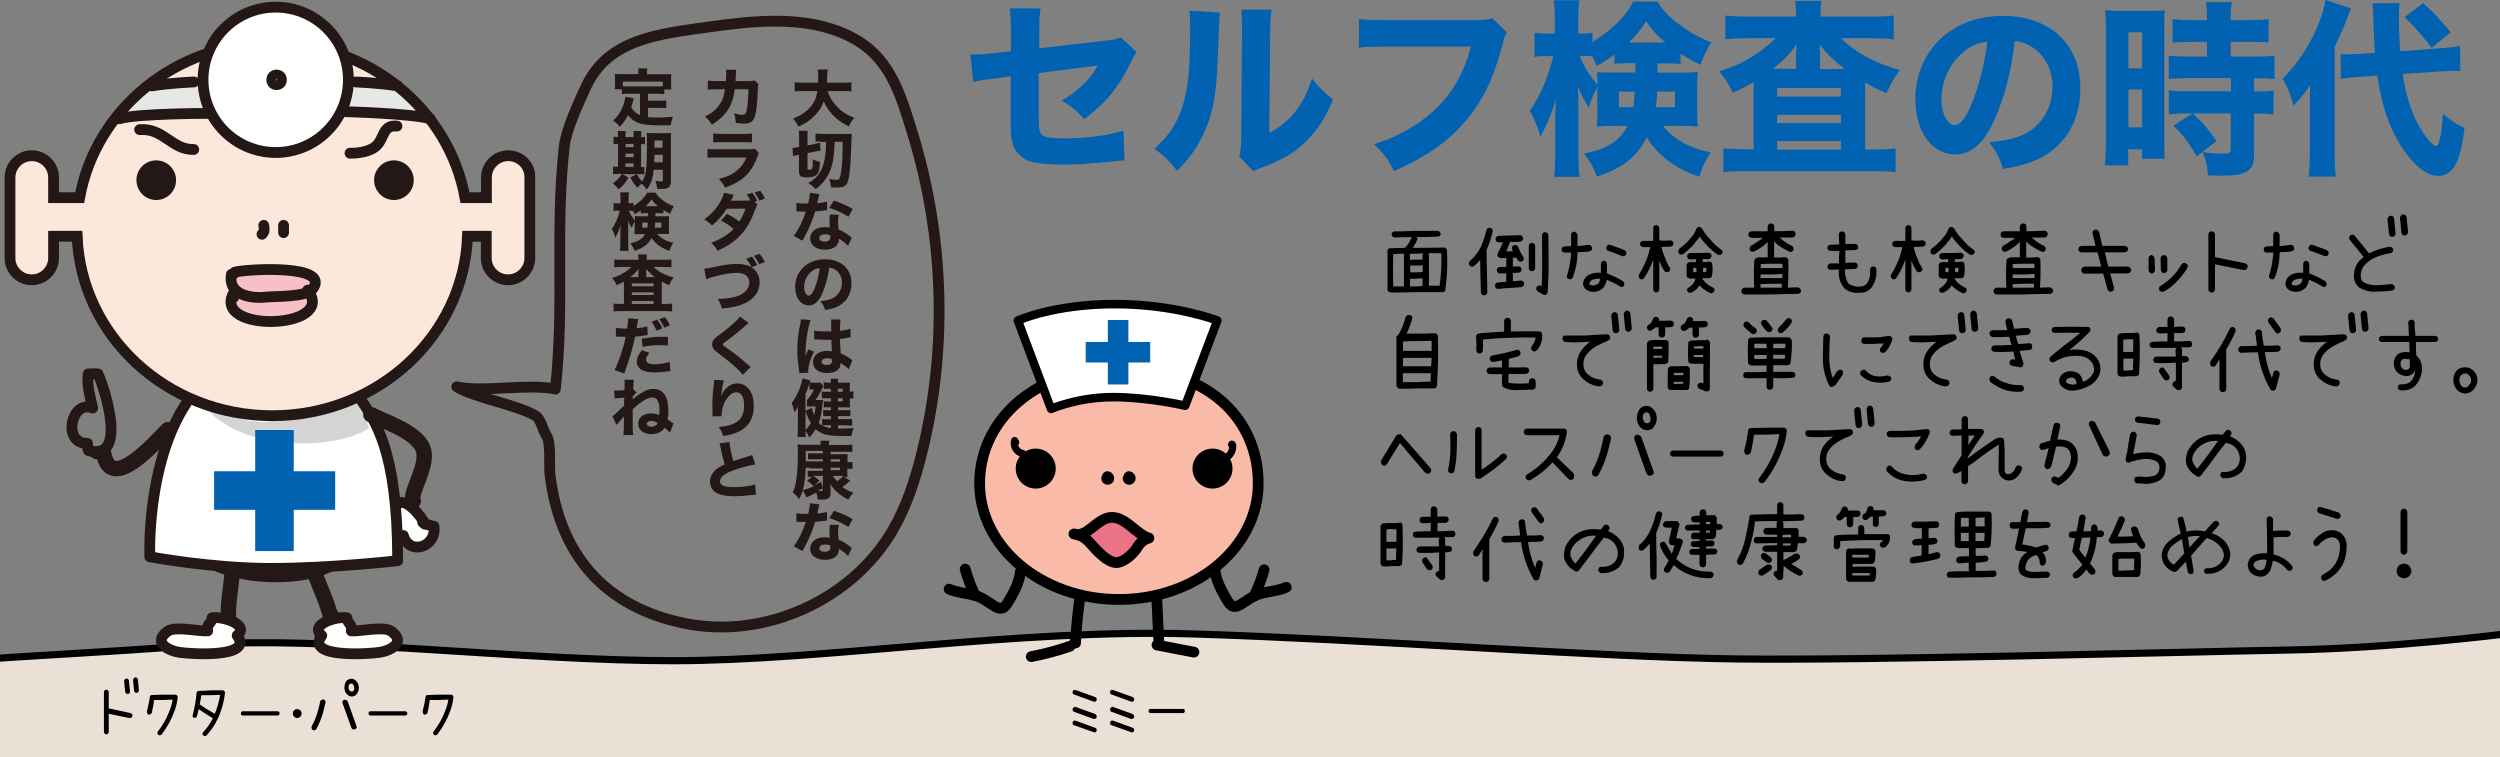 <?xml version="1.0" encoding="utf-8"?>
<!-- Generator: Adobe Illustrator 25.4.1, SVG Export Plug-In . SVG Version: 6.00 Build 0)  -->
<svg version="1.1" id="レイヤー_1" xmlns="http://www.w3.org/2000/svg" xmlns:xlink="http://www.w3.org/1999/xlink" x="0px"
	 y="0px" viewBox="0 0 1400 424" style="enable-background:new 0 0 1400 424;" xml:space="preserve">
<rect x="0" y="0" width="1400" height="424" fill="#808080" stroke="none"/>
<style type="text/css">
	.st0{fill:#EAE0D5;}
	.st1{fill:none;stroke:#000000;stroke-width:4;stroke-linecap:round;stroke-linejoin:round;stroke-miterlimit:10;}
	.st2{fill:none;stroke:#000000;stroke-width:6.018;stroke-linecap:round;stroke-linejoin:round;stroke-miterlimit:10;}
	.st3{fill:#0062B0;}
	.st4{fill:#231815;}
	.st5{fill:#FFFFFF;}
	.st6{fill:#FCE7DB;}
	.st7{fill:#E7E7E8;}
	.st8{fill:#D4D4D5;}
	.st9{fill:#F6C0C5;}
	.st10{fill:none;stroke:#231815;stroke-width:6.045;stroke-miterlimit:10;}
	.st11{fill:#FFFFFF;stroke:#231815;stroke-width:6.045;stroke-miterlimit:10;}
	.st12{fill:none;stroke:#231815;stroke-width:6.045;stroke-linecap:round;stroke-linejoin:round;stroke-miterlimit:10;}
	.st13{fill:#FFFFFF;stroke:#231815;stroke-width:6.045;stroke-linecap:round;stroke-linejoin:round;stroke-miterlimit:10;}
	.st14{fill:none;stroke:#231815;stroke-width:8.636;stroke-linecap:round;stroke-linejoin:round;stroke-miterlimit:10;}
	.st15{fill:#F9BBA8;}
	.st16{fill:#FFFFFF;stroke:#000000;stroke-width:4.791;stroke-linecap:round;stroke-linejoin:round;stroke-miterlimit:10;}
	.st17{fill:#EC7286;stroke:#000000;stroke-width:6.018;stroke-linecap:round;stroke-linejoin:round;stroke-miterlimit:10;}
</style>
<g id="レイヤー_2_00000110460317087419498350000016043797364501525947_">
	<path class="st0" d="M1403,355c0,0-63,8-121,9s-233,6-310,5s-206-11-304-14s-206,15-291,15s-197-14-262-9s-99,6-134,9v66h1424
		L1403,355z"/>
	<path class="st1" d="M-19,370c35-3,69-4,134-9s177,9,262,9s193-18,291-15s227,13,304,14s252-4,310-5s121-9,121-9"/>
</g>
<path class="st2" d="M668.6,365.2c-6.9-1.3-13.8-2.7-20.7-4c0.5-0.3,1.1-1.3,1.1-0.7c-0.5-11.2-1.1-22.4-1.6-33.6"/>
<path class="st2" d="M605.7,329c-1.8,10.3-2.9,20.7-3.4,31.1c-0.1-0.2-0.3-0.4-0.4-0.6"/>
<path class="st2" d="M577.5,367.7c7.4-1.4,14.6-3.3,21.7-5.8c-0.6,0.2-1.2,0.4-1.9,0.6"/>
<path class="st3" d="M566.1,17c0-6-0.1-8.5-0.7-12.3h17.3c-0.5,3.3-0.7,6-0.7,11.9V27l37.7-4.3c4.8-0.5,5.6-0.7,7.8-1.8l9.1,8.3
	c-1.4,1.7-1.6,2-3.2,5.4c-3.3,7-6.9,12.7-11.3,18.3c-3.8,4.6-7.3,7.9-14.9,13.8c-5.1-5.5-7-7-12.7-10.4c4.9-2.7,8.1-5.2,12-8.9
	c3.6-3.4,5.5-5.8,8.2-10.7l-33,4.2V64c0.1,6.9,0.1,6.9,0.4,8.6c0.4,2.5,1.8,3.8,4.8,4.3c2.4,0.4,5.7,0.6,9.3,0.6
	c5,0,13.1-0.5,18.7-1.3c5.8-0.8,9-1.5,14.2-3.1l0.6,16.8c-2.3,0-2.3,0-11.7,1c-8.7,0.8-16.2,1.3-22,1.3c-8.8,0-15.5-0.6-19.4-1.9
	c-4.4-1.4-8.2-5.3-9.5-9.8c-1-3.4-1.1-5.1-1.1-14.3V42.7l-7.2,1c-8.9,1.1-9.3,1.2-13.8,2.2l-1.6-15.5c1.4,0.1,2.5,0.1,3.2,0.1
	c2.1,0,5.7-0.3,10.7-0.8l8.8-1L566.1,17L566.1,17z"/>
<path class="st3" d="M683.2,7c-0.4,3.2-0.4,3.2-1.2,24c-0.7,22-2.7,33-8.3,44.5c-3.7,7.7-7.6,13.2-14.5,20.2
	c-5.1-6.4-7.1-8.3-12.8-12.4c8.1-7.2,12.7-13.9,15.9-24.2c2.2-7,3.2-13.1,3.8-24.3c0.2-5.2,0.4-12.4,0.4-18.1
	c0-5.9-0.1-7.9-0.4-10.7L683.2,7z M712.1,5.4c-0.6,4.3-0.7,5.6-0.8,12.8l-0.5,56.2c6.6-3.6,10.5-6.8,14.5-11.8
	c4.3-5.5,7.2-11.2,9.4-18.7c4.3,5.5,6,7.2,11.8,11.8c-4.4,11-10,19.1-17.5,25.7c-6.1,5.3-11.5,8.3-22.3,12.4c-2.6,1-3.5,1.3-4.9,2.1
	l-7.8-8.3c0.7-3,1-5.1,1.1-10.1l0.4-59.4c0-1.1,0-2,0-3c0-4.6-0.1-7.1-0.4-9.7L712.1,5.4z"/>
<path class="st3" d="M843.8,18.1c-1,1.7-1.3,2.3-2,5.3c-5,19.7-11.2,32.9-21.3,44.6c-9.7,11.4-21.7,19.7-39.8,27.8
	c-3.5-6.8-5.2-9.1-11.2-15.1c9.2-2.9,15-5.6,22.7-10.5c16.3-10.4,26.6-24.8,31.5-44.1h-46.3c-8.7,0-12,0.1-16.4,0.6V10.6
	c4.5,0.6,7.8,0.7,16.6,0.7H826c4.6,0,6.8-0.2,9.6-1.2L843.8,18.1z"/>
<path class="st3" d="M928.2,40.7h13.4c4.2,0,6.6-0.1,9.2-0.4c-0.3,3.5-0.4,5.7-0.4,8.6v13.9c0,3.4,0.1,5.3,0.4,8.1
	c-3.1-0.3-5.6-0.4-9.8-0.4h-9.8c6.3,7.7,15.4,12.7,26.8,14.8c-3.2,4.9-5.1,8.8-6.3,13.7c-13.3-4.4-23.8-12.4-29.5-22.1
	c-5.6,11-13.4,17.2-27.9,22c-2.7-6.6-3.7-8.3-7.3-12.9c7.9-1.6,11.8-3.1,16.3-6.1c3.8-2.7,6.1-5.4,8.1-9.4h-7.5
	c-4.1,0-6.7,0.1-9.6,0.4c0.1-2.7,0.2-4.4,0.2-6.9V48.6c-1.6,2.9-3.5,7.5-4.8,11.5c-3.2-5.1-4.1-6.8-6.2-11.8c0.3,3,0.4,7,0.4,12.5
	v25c0,5.5,0.2,9.7,0.6,13.3h-14.2c0.4-3.7,0.6-7.8,0.6-13.3v-18c0-3,0.2-8.2,0.5-12.2c-3.4,10.4-4.8,13.6-8.8,20.9
	c-2-6.8-3.1-9.4-5.9-14.5c5.5-7.5,10.9-20.2,13.1-30.6h-3.5c-3.2,0-5.2,0.1-7,0.5V18.3c2,0.4,3.6,0.5,7,0.5h4.4v-7.5
	c0-5.2-0.2-8.1-0.6-11.1h14.3c-0.4,3-0.6,6-0.6,11v7.6h2.7c2.3,0,3.6-0.1,5.3-0.4v5.1c3.4-2,7.2-4.8,10.4-7.5
	c5.8-5.1,9.3-9.2,12.4-15.1h13.7c2.9,5,6.4,8.8,12.9,13.4c5.7,4.2,11,7.1,17.2,9.4c-2.9,4.3-4.5,7.9-6.1,12.6
	c-4.4-2-6.1-3.1-11.2-6.2v5.7c-2.1-0.2-3.9-0.3-8.1-0.3h-4.9L928.2,40.7L928.2,40.7z M912.1,35.4c-4,0-5.7,0.1-8,0.3v-5.2
	c-4.1,3.1-6.1,4.4-9.9,6.4c-1.1-2.5-1.5-3.5-2.4-5.3c-1.4-0.2-3.1-0.3-4.8-0.3h-2.4c2.3,5.9,4.8,9.8,10,16.2c0-2.7-0.1-4.8-0.3-7.1
	c2.5,0.2,3.6,0.2,9,0.2h12.5v-5.3L912.1,35.4L912.1,35.4z M906.6,51.3V60h8.1c0.4-3,0.6-4.8,0.7-8.7H906.6z M932.6,23.8
	c-5-4.2-7.3-6.9-10.7-11.8c-3.3,4.9-5.6,7.7-9.7,11.8H932.6z M928,51.3c-0.1,3.7-0.3,5.5-0.6,8.7H938v-8.7H928z"/>
<path class="st3" d="M1005.8,8.5c0-3.7-0.1-5.6-0.5-8h14.7c-0.4,2.2-0.5,4.3-0.5,8v0.8h28.5c5.2,0,9.1-0.2,12.5-0.6V22
	c-3.7-0.4-7.7-0.6-12.5-0.6h-17c7.7,7.9,19.2,14.1,32.9,17.8c-3.4,4.8-5,7.4-7.4,13c-5.6-2.4-7.8-3.5-12-6c0,0.7,0,1.8,0,3.2v34.3h5
	c5.3,0,8.8-0.2,12-0.6v13.3c-3.2-0.4-7.5-0.6-13.2-0.6h-70c-5.5,0-9.6,0.2-13.2,0.6V83c3.4,0.4,7.2,0.6,12.3,0.6h4.6V48.4
	c0-1.6,0-1.6,0-2.4c-3.7,2.2-5.2,3-11.6,5.9c-2.5-5.1-3.9-7.2-7.6-11.9c8.3-2.9,12.2-4.4,17.5-7.7c5.3-3.1,10.2-7.1,14.1-10.9h-15.8
	c-4.8,0-8.8,0.2-12.4,0.6V8.7c3,0.4,7.7,0.6,13.5,0.6h26.2V8.5H1005.8z M1005.8,38.6V30c0-0.3,0-0.8,0.1-1.4c0-0.6,0-1.1,0.1-1.4
	c0-1.5,0-1.5,0.1-2.4c-4,5.7-7,8.7-13.2,13.7L1005.8,38.6L1005.8,38.6z M995.2,54.1h35.7v-4.8h-35.7V54.1z M995.2,68.9h35.7v-4.6
	h-35.7V68.9z M995.2,83.8h35.7V79h-35.7V83.8z M1033,38.6c-6.2-4.8-9.8-8.3-14.1-13.7c0.1,0.7,0.1,0.7,0.1,2.3
	c0,0.2,0.1,0.7,0.1,1.5c0.1,0.5,0.1,1.1,0.1,1.4v8.6L1033,38.6L1033,38.6z"/>
<path class="st3" d="M1117,66.8c-5.9,13.4-12.9,19.7-22,19.7c-13.1,0-22.4-12.8-22.4-31c0-12,4.1-23,11.8-31.4
	c9.1-9.9,22.1-15.2,37.2-15.2c26.5,0,43.4,15.9,43.4,40.6c0,19.2-9.6,34.1-26.5,40.8c-5.1,2-9.3,3.1-16.8,4.3
	c-2.2-6.7-3.7-9.5-7.8-15c9.4-0.7,16-2.4,20.9-5.1c9.1-5,14.6-14.8,14.6-26c0-9.4-4.1-17.3-11.3-22.1c-3.1-2-5.6-2.9-9.8-3.4
	C1126.2,40.5,1122.5,54.5,1117,66.8z M1100.2,28.6c-8,6.2-13,16.5-13,27.1c0,7.9,3.4,14.4,7.5,14.4c3.1,0,6.3-4.1,9.7-12.7
	c3.9-9.4,7.2-22.7,8.5-34C1107.9,23.9,1104.4,25.4,1100.2,28.6z"/>
<path class="st3" d="M1179.3,16.7c0-4.9-0.1-7.4-0.4-11c2.6,0.3,4.4,0.4,9.1,0.4h15.2c4.6,0,6.6-0.1,9-0.3
	c-0.2,2.4-0.2,4.5-0.2,10.4v61.9c0,5.8,0,7.9,0.2,10.8h-12.7v-5.3h-7.7v9h-13.1c0.4-3.5,0.6-7.1,0.6-13.2V16.7z M1191.9,38.3h7.7
	V18.1h-7.7V38.3z M1191.9,71.3h7.7V50.1h-7.7V71.3z M1226,63.5c-3.7,0-7.9,0.2-11.5,0.5V50.6c2.5,0.4,6,0.5,11.8,0.5h23v-7.4h-23
	c-4.3,0-8.6,0.2-11.8,0.5v-13c2.6,0.3,6.8,0.5,12,0.5h9.4v-8.3h-7.5c-6.6,0.2-10.5,0.3-11.8,0.4V10.7c3.1,0.4,6.6,0.6,11.3,0.6h8
	V8.9c0-3.1-0.2-5.2-0.5-7.7h14.5c-0.5,2.3-0.7,4.4-0.7,7.6v2.5h9.9c4.6,0,8.2-0.2,11.3-0.6v13.1c-3.1-0.3-6-0.4-11.1-0.4h-10.1v8.3
	h12.7c5.2,0,9.2-0.2,11.8-0.5v13.1c-2.9-0.4-5.6-0.5-10.4-0.5h-1v7.4c5.8,0,8.5-0.1,10.9-0.5v13.4c-3.3-0.4-5.5-0.5-10.9-0.5V86
	c0,5.7-1.1,8.3-4,10c-3.1,1.8-7.1,2.4-14.4,2.4c-1,0-3.7-0.1-7.4-0.2c-0.4-5.6-1.2-8.9-3.1-13c3.1,0.5,7.9,0.8,11.9,0.8
	c3.1,0,3.9-0.5,3.9-2.7V63.5H1228c5.6,5.2,8.6,8.7,13.2,15.5l-11,8.6c-4.2-7.4-7.7-11.9-13.1-17.3l10.7-6.8
	C1227.8,63.5,1226,63.5,1226,63.5z"/>
<path class="st3" d="M1293.5,59.5c0-5.6,0.1-8.1,0.2-11.8c-4.2,6-5.2,7.2-9.4,11.4c-2-7.3-3.1-9.9-6-15c9.3-9.7,15.1-18.7,20-30.5
	c2-5.2,3.5-9.9,3.9-13.6l14.2,4.6c-2.7,8-3,8.7-9,21.7V86c0,5.3,0.2,8.8,0.6,12.9h-15.1c0.4-3.6,0.6-7.3,0.6-13.1L1293.5,59.5
	L1293.5,59.5z M1345.5,41.4c1.4,9.7,3.8,18.2,7.3,25.6c2.3,4.8,5,8.9,7.8,12.2c1.1,1.2,3.1,2.6,3.5,2.6c1.8,0,3.2-6.2,4-18
	c4.8,4,6.9,5.5,12,7.9c-2.3,19.3-6.4,26.8-14.7,26.8c-5.3,0-10.6-3.5-16.5-10.7c-9.1-11.3-14.7-25.7-17.6-45.5l-9.7,0.7
	c-5,0.3-7.1,0.5-10.7,1.2l-0.2-13.9c2,0.1,2.9,0.1,3.9,0.1c1.9,0,5.2-0.1,7.6-0.3l7.7-0.5c-0.5-8.2-0.5-8.2-0.8-19.2
	c0-2.6-0.3-6.2-0.5-8.5l15.2-0.2c-0.3,2.3-0.4,4.4-0.4,8.6c0,6,0.2,10.4,0.7,18.4l21.5-1.6c6.2-0.4,8.9-0.7,12-1.4l0.2,14.1
	c-1.7-0.1-2.3-0.1-3.7-0.1c-2.1,0-3.7,0.1-7.4,0.3L1345.5,41.4z M1356.9,1.7c5.8,5.2,9.4,9,15.5,16.4l-10.7,8.7
	c-4.5-6-9.8-12.2-15.1-17.2L1356.9,1.7z"/>
<path class="st4" d="M463.5,51c0.9,3.2,2.7,6.1,5.3,8.8c2.6,2.8,5.4,4.5,9.6,6.2c-1.4,1.6-2.1,2.7-3.1,4.8c-4-2-6.7-4-9.3-6.8
	c-2-2.2-3.5-4.5-4.7-7.2c-1.1,3-2.7,5.5-5,7.9c-2.7,2.8-5.3,4.5-9.2,6.2c-0.8-1.7-1.6-2.9-3-4.5c2.7-1.1,4.2-1.8,6.1-3.2
	c4.5-3.2,6.8-6.9,7.5-12.2h-7.9c-2.4,0-3.5,0-4.8,0.2v-5.1c1.3,0.1,2.6,0.2,4.8,0.2h8.3c0-1.5,0.1-2.5,0.1-3.6
	c0-1.7-0.1-2.8-0.3-3.8h5.6c-0.2,1.3-0.2,1.6-0.3,5c0,0.9,0,1.2-0.1,2.4h8.9c2.1,0,3.5-0.1,4.8-0.2v5.1c-1.5-0.2-2.7-0.2-4.7-0.2
	C472.1,51,463.5,51,463.5,51z"/>
<path class="st4" d="M446.8,86.8c-1.2,0.2-1.5,0.3-2.7,0.6l-0.3-4.5c0.8,0,1.5-0.1,2.6-0.4l1.1-0.2v-5.7c0-1.7,0-2.5-0.2-3.4h5
	c-0.1,0.8-0.1,1.5-0.1,3.1v5.1l4.6-0.9c1-0.2,1.8-0.4,2.4-0.6l0.3,4.5c-0.7,0-1.5,0.2-2.6,0.4l-4.7,0.9v8.5c0,0.7,0.1,0.8,0.9,0.8
	c1,0,1.5-0.2,1.7-0.7c0.3-0.6,0.4-2.3,0.4-5.1c1.3,0.7,2.6,1.2,4,1.5c-0.2,3.4-0.4,4.6-1,5.9c-0.9,2-2.7,2.7-6.7,2.7
	c-3.2,0-4.1-0.8-4.1-3.6v-9.1L446.8,86.8z M459.5,79.2c-1.2,0-2.1,0-2.8,0.1v-4.5c1.2,0.1,2.9,0.2,5,0.2h11.5c1.8,0,2.8,0,3.8-0.1
	c-0.1,2-0.2,2.3-0.4,9.9c-0.3,9.6-1.1,16-2.3,18c-0.9,1.6-2.5,2.2-5.4,2.2c-1,0-2.6,0-3.5-0.1c-0.2-1.9-0.4-3-1.1-4.6
	c1.5,0.2,2.9,0.4,3.6,0.4c1.4,0,1.9-0.2,2.2-0.8c0.5-0.9,1-3.4,1.3-7c0.4-3.8,0.4-6,0.5-13.5h-4.5c-0.3,7.4-0.7,10.7-1.9,14.5
	c-1,2.9-2.4,5.6-4.5,8.1c-1.2,1.4-2.2,2.4-4.3,3.9c-1.2-1.3-1.8-1.9-4-3.4c3-1.7,4.9-3.5,6.4-5.9c1.9-3.2,2.9-6.8,3.3-12
	c0.1-1.6,0.2-2.8,0.2-5.2h-3.1V79.2z"/>
<path class="st4" d="M458.9,108.7c-0.1,0.4-0.1,0.4-0.5,1.9c-0.1,0.3-0.3,1.1-0.5,2.3c-0.1,0.5-0.1,0.5-0.2,0.9
	c2.3-0.2,4.1-0.5,5.4-0.9l0.1,4.8c-0.4,0-0.5,0-1.1,0.1c-1.3,0.2-2.7,0.3-5.6,0.6c-1.4,4.4-2.3,6.7-3.9,10.2
	c-0.8,1.7-1.2,2.4-2.5,4.9c-0.5,0.9-0.5,0.9-0.7,1.3l-4.9-2.7c2.6-3.3,5-8.2,6.8-13.6c-1.1,0-1.1,0-1.9,0c-0.2,0-0.4,0-0.4,0
	c-0.4,0-0.4,0-1.6-0.1c-0.1,0-0.3,0-1.4,0v-4.8c1.3,0.2,2.9,0.4,5,0.4c0.2,0,0.9,0,1.6-0.1c0.6-2.6,0.9-4.4,1-5.9L458.9,108.7z
	 M474.9,137.7c-1.1-1.3-3.1-2.9-5.1-4.1c0,1.6-0.4,2.7-1.2,3.8c-1.3,1.5-3.7,2.4-6.7,2.4c-4.9,0-8.2-2.5-8.2-6.2
	c0-2.7,1.7-4.9,4.6-5.9c1.1-0.4,2.2-0.5,3.8-0.5c1,0,1.7,0.1,2.6,0.2c-0.1-1.4-0.2-2.4-0.2-3.4c0-1.6,0.1-2.6,0.3-3.9l5,0.2
	c-0.4,1.4-0.5,2-0.5,3.5c0,1.6,0.1,2.8,0.3,4.7c2.3,1,3.7,1.8,5.4,3.1c0.5,0.3,0.8,0.6,1.4,1.1c0.3,0.2,0.3,0.2,0.6,0.5L474.9,137.7
	z M462.1,131.2c-2,0-3.3,0.8-3.3,2.1s1.1,2,3,2c2.2,0,3.2-0.9,3.2-2.6c0-0.3,0-1-0.1-1C463.8,131.3,463.1,131.2,462.1,131.2z
	 M475.1,121.4c-3.3-2.1-6.5-3.6-10.7-5l2.6-4.1c4.3,1.5,7.2,2.8,10.5,4.7L475.1,121.4z"/>
<path class="st4" d="M460.4,164.5c-2,4.5-4.4,6.5-7.5,6.5c-4.5,0-7.6-4.2-7.6-10.3c0-4,1.4-7.7,4-10.4c3.1-3.3,7.5-5.1,12.7-5.1
	c9,0,14.8,5.3,14.8,13.5c0,6.4-3.3,11.3-9,13.5c-1.7,0.7-3.2,1-5.7,1.4c-0.8-2.2-1.3-3.2-2.7-5c3.2-0.2,5.4-0.8,7.1-1.7
	c3.1-1.6,5-4.9,5-8.6c0-3.1-1.4-5.8-3.8-7.3c-1-0.7-1.9-0.9-3.3-1.1C463.5,155.8,462.2,160.5,460.4,164.5z M454.7,151.8
	c-2.7,2.1-4.4,5.5-4.4,9c0,2.6,1.2,4.8,2.6,4.8c1,0,2.2-1.4,3.3-4.2c1.3-3.1,2.4-7.5,2.9-11.3C457.2,150.3,456.1,150.8,454.7,151.8z
	"/>
<path class="st4" d="M454,179.2c-0.8,1.5-1.8,6.5-2.4,10.7c-0.3,2.3-0.4,4.7-0.5,6.8c0,0.7,0,2.1,0,2.6c0.8-1.9,1-2.5,1.6-3.6
	l3.1,1.2c-1.9,3.7-3.2,8-3.2,10.7c0,0.1,0,0.5,0.1,1.1l-5.1,0.2c0-0.5,0-0.7-0.1-1.4c-0.7-4.7-1-7.8-1-11.5c0-3.3,0.2-6.4,0.7-9.4
	c0.1-1.1,0.1-1.1,0.9-4.8c0.3-1.4,0.4-2.2,0.4-3L454,179.2z M455.9,185.1c1.6,0.4,3.8,0.5,6.7,0.5c1,0,1.7,0,2.9,0
	c0-2.6,0-2.6,0-4.9c0-0.7,0-1.4-0.1-1.8h5.3c-0.2,1.2-0.3,2.6-0.3,6.4c2.4-0.3,4.3-0.7,5.8-1.2l0.2,4.8c-0.4,0-0.5,0-1.4,0.2
	c-1.3,0.3-2.7,0.5-4.6,0.7c0,2.8,0.1,3.6,0.4,8.1c2.7,1.2,3.7,1.8,5.5,3.1c0.5,0.4,0.6,0.4,1,0.7l-2,5.1c-0.8-1-2.6-2.3-4.6-3.6
	c0,0.3,0,0.4,0,0.6c0,3.1-2.9,5.1-7.4,5.1c-5,0-8-2.3-8-6.1s3.1-6.3,7.9-6.3c1,0,1.6,0.1,2.6,0.3c0-1.2-0.1-2.8-0.2-6.5
	c-1,0-1.7,0-2.4,0c-1.3,0-4.5-0.1-6-0.2c-0.6,0-0.6,0-1,0c0,0-0.1,0-0.2,0L455.9,185.1z M463.3,200.6c-1.9,0-3.2,0.8-3.2,2
	c0,1.1,1.1,1.8,2.8,1.8c2.1,0,3-0.8,3-2.5c0-0.3,0-0.7,0-0.7C464.9,200.8,464.3,200.6,463.3,200.6z"/>
<path class="st4" d="M469.2,240c1.4,0,1.8,0,2.6,0c2,0,3.3-0.1,6.3-0.3c-0.8,1.9-1,2.8-1.3,4.4c-2,0.1-2.8,0.1-4.1,0.1
	c-9,0-12.7-0.9-15.9-3.9c-1,1.8-1.8,2.8-3.6,4.7c-0.8-1.7-1.4-2.7-2.1-3.8c0,1.6,0,1.9,0.2,3.5h-4.7c0.1-1.4,0.2-2.5,0.2-4.1v-8.9
	c0-1.8,0-2.5,0.1-3.8c-0.4,0.6-0.4,0.6-1.1,1.7c-0.3,0.4-0.5,0.7-0.9,1.3c-0.4-2-0.8-3.5-1.6-5.2c2-2.6,3-4.4,4.5-8.1
	c0.7-1.8,1.4-4.2,1.7-5.7l4.4,1.2c-0.2,0.5-0.3,0.7-0.4,1.1c0.6,0.1,1.3,0.1,2.2,0.1h1.5c1.2,0,1.7,0,2.2-0.1l1.7,2
	c-0.2,0.3-0.4,0.6-0.6,1.1c-1.3,2.8-2.2,4.4-3.8,6.7h2c1,0,1.8,0,2.2-0.1c-0.1,0.6-0.1,0.6-0.2,1.5c-0.4,4.8-1.1,8.4-2.2,11.4
	c0.7,0.7,1.1,1,1.9,1.5v-3.6c1,0.1,1.9,0.1,3.2,0.1h1.7V233h-1.4c-1.1,0-2.1,0-2.9,0.1v-3.5c0.8,0.1,1.7,0.1,2.9,0.1h1.4v-1.6h-1.7
	c-1,0-1.6,0-2.3,0.1v-3.5c0.8,0.1,1.4,0.1,2.4,0.1h1.6V223h-3.2c-0.8,0-1.4,0-1.9,0.1v-3.8c0.9,0.1,1.6,0.1,3.3,0.1h1.8v-1.7H464
	c-1.3,0-1.9,0-2.7,0.1v-3.7c0.8,0.1,1.5,0.2,2.7,0.2h1.3c0-1,0-1.4-0.1-2.2h4.2c-0.1,0.7-0.1,1.3-0.1,2.2h4.1c1.4,0,2,0,2.6-0.1
	c-0.1,0.7-0.1,1.2-0.1,2.4v2.7c0.9,0,1.4,0,2-0.2v4.1c-0.9-0.1-1.1-0.1-2-0.1v2.8c0,1,0,1.6,0.1,2.3c-0.8,0-0.8,0-2.8-0.1h-3.9v1.6
	h3.8c1.4,0,2.2,0,3.1-0.1v3.5c-0.9-0.1-1.9-0.1-3.1-0.1h-3.8v1.7h4.6c1.4,0,2.4,0,3.3-0.1v3.8c-1.2-0.1-2.2-0.2-3.3-0.2h-4.6v1.8
	H469.2z M454.7,228.3c0.2,1.5,0.6,2.8,1.2,4.2c0.4-1.6,0.6-2.6,0.9-4.9h-2.6c-0.7,0-1.2,0-2.3,0.1V224c1.3-1.2,2.7-3.3,3.9-5.9H455
	c-0.8,0-1.2,0-1.7,0.1v-3.5c-0.7,2.4-1.2,3.6-2.2,5.9v9.5L454.7,228.3z M451.1,240.7c1.2-1.1,2.1-2.3,3-3.8c-1.3-2.1-1.7-2.9-3-6.8
	V240.7z M463.5,238.1c-1.3,0-2.2,0-3.1,0.1c1.5,0.9,2.6,1.2,4.9,1.5v-1.6H463.5z M471.9,219.4v-1.7h-2.7v1.7H471.9z M469.2,224.8
	h2.7V223h-2.7V224.8z"/>
<path class="st4" d="M453.2,261.9c-0.7,0-1.4,0-2,0.1c-0.4,8.8-1.4,13.6-3.7,17.5c-1.5-2-2-2.5-3.6-3.9c1.1-2.1,1.7-4,2.1-7.5
	c0.6-4.4,0.8-8.3,0.8-14.5c0-2.8,0-3.4-0.2-4.7c1.2,0.1,2.3,0.2,4.8,0.2h8.1v-0.4c0-0.8,0-1.3-0.1-1.9h5c-0.1,0.6-0.2,1.1-0.2,2v0.4
	h8.7c1.7,0,3.3-0.1,4.4-0.2v4.1c-1-0.1-1.9-0.1-3.1-0.1h-9.1v1.4h6.7c1.4,0,2.1,0,2.9-0.1c-0.1,0.7-0.1,1.4-0.1,2.7v1.8h0.5
	c1.2,0,1.7,0,2.3-0.1v3.9c-0.8-0.1-1.4-0.1-2.4-0.1h-0.5v2.1c0,1.4,0,1.8,0.1,2.6c-0.5-0.1-1.1-0.1-1.8-0.1l3.3,2.1
	c-1.5,1.4-2.7,2.4-4.4,3.5c1.9,1.4,3.3,2.1,6.2,3.2c-1.2,1.3-1.9,2.3-2.8,3.9c-4.8-2.4-7.7-4.9-10.1-8.7c0,0.5,0,0.5,0.1,1.2
	c0,0.1,0,0.8,0,1v2.6c0,3-1.1,3.9-5.2,3.9c-0.5,0-0.9,0-2-0.1c-0.1-1.6-0.3-2.6-0.8-3.8c-1.5,0.8-2.4,1.2-3.5,1.7
	c-0.7,0.3-1.6,0.7-2,0.9l-2-4c1.9-0.5,4-1.2,6.1-2.2c-1.6-1.5-2.4-2.2-3.8-3.1l2.8-2.2c-1.2,0-1.8,0-2.4,0.1v-3.5
	c0.7,0.1,1.4,0.1,2.6,0.1h5.9v-1.4h-7.6V261.9z M460.8,257.2h-5.7c-0.8,0-1.7,0-2.6,0.1v-3.5c0.7,0.1,1.3,0.1,2.5,0.1h5.8v-1.4h-9.6
	c0,4.7,0,4.7,0,5.9c0.4,0,1.1,0,1.9,0h7.7L460.8,257.2L460.8,257.2z M455.5,266.5c1.1,0.7,2.3,1.7,3.4,2.7l-2.8,2.5
	c0.8-0.4,0.8-0.4,3.7-1.9l1,3.5v-6.8L455.5,266.5L455.5,266.5z M460.8,273.4c-1.7,0.9-1.7,0.9-2.8,1.5c0.5,0,1,0.1,1.3,0.1
	c1.3,0,1.4-0.1,1.4-0.9v-0.7H460.8z M470.4,257.2h-5.2v1.3h5.2V257.2z M465.2,261.9v1.4h5.2v-1.4H465.2z M466.4,266.5
	c0.8,1.3,1.4,2,2.4,3c1.4-1,2.6-2,3.5-3H466.4z"/>
<path class="st4" d="M458.9,282.5c-0.1,0.4-0.1,0.4-0.5,1.9c-0.1,0.3-0.3,1.1-0.5,2.3c-0.1,0.5-0.1,0.5-0.2,0.9
	c2.3-0.2,4.1-0.5,5.4-0.9l0.1,4.8c-0.4,0-0.5,0-1.1,0.1c-1.3,0.2-2.7,0.3-5.6,0.6c-1.4,4.4-2.3,6.7-3.9,10.2
	c-0.8,1.7-1.2,2.4-2.5,4.9c-0.5,0.9-0.5,0.9-0.7,1.3l-4.9-2.7c2.6-3.3,5-8.2,6.8-13.6c-1.1,0-1.1,0-1.9,0c-0.2,0-0.4,0-0.4,0
	c-0.4,0-0.4,0-1.6-0.1c-0.1,0-0.3,0-1.4,0v-4.8c1.3,0.2,2.9,0.4,5,0.4c0.2,0,0.9,0,1.6-0.1c0.6-2.6,0.9-4.4,1-5.9L458.9,282.5z
	 M474.9,311.4c-1.1-1.3-3.1-2.9-5.1-4.1c0,1.6-0.4,2.7-1.2,3.8c-1.3,1.5-3.7,2.4-6.7,2.4c-4.9,0-8.2-2.5-8.2-6.2
	c0-2.7,1.7-4.9,4.6-5.9c1.1-0.4,2.2-0.5,3.8-0.5c1,0,1.7,0.1,2.6,0.2c-0.1-1.4-0.2-2.4-0.2-3.4c0-1.6,0.1-2.6,0.3-3.9l5,0.2
	c-0.4,1.4-0.5,2-0.5,3.5c0,1.6,0.1,2.8,0.3,4.7c2.3,1,3.7,1.8,5.4,3.1c0.5,0.3,0.8,0.6,1.4,1.1c0.3,0.2,0.3,0.2,0.6,0.5L474.9,311.4
	z M462.1,304.9c-2,0-3.3,0.8-3.3,2.1c0,1.3,1.1,2,3,2c2.2,0,3.2-0.9,3.2-2.6c0-0.3,0-1-0.1-1C463.8,305.1,463.1,304.9,462.1,304.9z
	 M475.1,295.1c-3.3-2.1-6.5-3.6-10.7-5l2.6-4.1c4.3,1.5,7.2,2.8,10.5,4.7L475.1,295.1z"/>
<path class="st4" d="M406.5,45.5c0.1-1.5,0.2-3.3,0.2-5c0-0.5,0-0.8-0.1-1.5l5.7,0.1c-0.2,1.2-0.2,1.2-0.3,4.2
	c0,0.7-0.1,0.9-0.1,2.1h7.9c1.3,0,1.7-0.1,2.6-0.4l2.4,2.1c-0.3,0.7-0.4,1-0.4,2.4c-0.2,7.2-0.8,13.4-1.7,15.8
	c-1,2.9-2.6,3.9-6.2,3.9c-1.4,0-2.3-0.1-4.5-0.4c-0.1-2.6-0.3-3.3-1-5.3c1.9,0.5,3.5,0.8,4.7,0.8c1.7,0,2.2-0.7,2.7-4.1
	c0.4-2.5,0.7-6.9,0.7-10.2h-7.7c-0.5,4.4-1.3,6.9-2.8,9.9c-2,3.7-5.2,6.9-9.9,9.9c-1.5-2.2-2.1-2.9-3.9-4.5c4.7-2.4,7.5-5.1,9.3-8.7
	c0.9-1.8,1.4-3.4,1.7-5.6l0.2-1h-4.7c-3.6,0-3.6,0-4.9,0.2v-5.1c1.4,0.2,2.3,0.3,5,0.3h5.1V45.5z"/>
<path class="st4" d="M396.4,83.4c1.5,0.2,2.2,0.2,5.4,0.2h17.3c2.1,0,2.4,0,3.5-0.4l2.4,2.6c-0.4,0.6-0.5,1-1,2.2
	c-1.8,5.2-4.6,9.2-8.2,12c-2.4,1.9-4.9,3.2-9.8,5.1c-1-2.1-1.5-2.8-3.4-4.9c4.4-1.1,7.1-2.3,9.7-4.4c2.6-2,4.2-4.2,5.7-7.6h-16.4
	c-2.9,0-4,0-5.4,0.2v-5H396.4z M399.4,74.7c1.3,0.2,2.5,0.3,5,0.3h11.8c2.9,0,3.6,0,4.9-0.3v5.1c-1.2-0.1-1.8-0.2-4.8-0.2h-12
	c-2.3,0-3.7,0.1-4.9,0.2V74.7z"/>
<path class="st4" d="M424.2,114.6c-0.5,0.6-0.5,0.6-1.2,2.4c-2.4,6.8-5.1,11.5-9,15.4c-3.2,3.2-7.1,5.8-12.2,8
	c-1.2-2.1-1.8-2.8-3.6-4.4c3-1.2,4.7-2,6.9-3.3c2.4-1.5,3.9-2.6,5.7-4.5c-2.4-2-4.3-3.3-7-4.7l3.3-3.8c3.2,1.7,4.9,2.8,6.9,4.4
	c1.5-2.3,2.6-4.6,3.5-7.3l-10.5,0.1c-2.2,3.5-4.7,6.4-8.3,9.4c-1.5-1.6-2.2-2.1-4.3-3.4c4.1-3.1,6.8-6,9-10c1-1.9,1.7-3.5,2.1-4.9
	l5.5,1.1c-0.4,0.6-0.5,0.8-0.9,1.8c-0.3,0.6-0.4,0.9-0.8,1.5l9.5-0.1c0.5,0,0.9,0,1.4-0.1c-0.6-1.3-1.1-2-2-3.3l3.1-1
	c1.4,1.9,2,2.8,2.7,4.6l-1.4,0.5L424.2,114.6z M425.7,106.8c1.1,1.4,2,2.8,2.6,4.4l-3.1,1.2c-0.6-1.6-1.5-3.1-2.6-4.6L425.7,106.8z"
	/>
<path class="st4" d="M394.4,150.5c1.4-0.1,2.1-0.3,4.5-0.8c7.5-1.5,10.2-1.9,13.8-1.9c3.6,0,6.4,0.7,8.5,2.1
	c2.7,1.8,4.2,4.8,4.2,8.2c0,5-2.9,9.2-8.2,11.7c-3.4,1.6-6.7,2.4-13,3c-0.6-2.3-0.9-3.2-2.2-5.4c4.8-0.1,8-0.6,10.5-1.4
	c2.6-0.8,4.7-2.2,5.9-4c0.8-1.1,1.2-2.4,1.2-3.8c0-1.5-0.5-2.7-1.4-3.6c-1.2-1.2-3-1.8-5.5-1.8c-3.7,0-8.4,0.8-14.2,2.5
	c-0.9,0.3-2.1,0.7-3,1.1L394.4,150.5z M421.1,143.7c1.4,1.7,2,2.8,3,4.7l-3.2,1.3c-0.9-1.9-1.8-3.3-3-4.8L421.1,143.7z M425.3,142.1
	c1.2,1.3,2.3,3.1,3,4.6l-3.1,1.3c-0.9-1.8-1.7-3.1-3-4.7L425.3,142.1z"/>
<path class="st4" d="M419.3,180.9c-0.9,0.6-0.9,0.6-4.5,3.8c-1.8,1.6-4.6,3.8-8.7,6.8c-1.1,0.8-1.3,1-1.3,1.4c0,0.5,0,0.5,3.5,2.9
	c3.5,2.5,5.7,4.2,11,8.8c0.4,0.4,0.6,0.5,1.1,0.9l-4.4,4.4c-1-1.3-2.2-2.6-4.7-4.8c-2.6-2.4-3.7-3.2-9.3-7.5
	c-1.7-1.3-2.3-1.9-2.7-2.7c-0.3-0.6-0.5-1.4-0.5-2.2c0-1.1,0.5-2.2,1.3-3c0.5-0.5,1-0.9,3.2-2.6c4-2.9,5.9-4.6,8.3-6.8
	c1.7-1.6,2.1-2,2.8-3L419.3,180.9z"/>
<path class="st4" d="M405.4,213c-0.5,1.6-0.9,3.3-1.6,8.7c1.1-2.2,1.9-3.5,3.2-4.6c1.7-1.6,3.8-2.4,5.9-2.4c3,0,5.6,1.5,7.3,4.4
	c1.4,2.3,1.9,4.8,1.9,8.5c0,7.1-3.3,12.1-9.7,14.7c-2,0.8-4.5,1.5-7.4,1.9c-0.8-2.3-1.3-3.3-2.5-5.1c10.1-0.8,14.2-4.3,14.2-12.1
	c0-4.7-1.6-7.3-4.4-7.3c-1.3,0-2.4,0.5-3.6,1.6c-2.9,2.8-4.6,6.9-4.6,11.3c0,0.1,0,0.3,0,0.5l-5.1,0.1c0-0.2,0-0.4,0-0.6
	c0-0.1,0-0.1,0-2c0-1.3-0.1-2.3-0.1-3.1c0-3,0.2-6.8,0.5-9.4c0.3-2.2,0.4-3.6,0.5-4.2c0.1-0.6,0.1-0.7,0.1-1.2L405.4,213z"/>
<path class="st4" d="M408.5,247.5c0.1,2.4,1.1,7,2.2,10.7c2-0.7,3.5-1.2,9.1-2.9c0.7-0.2,0.9-0.3,1.4-0.5l1.8,5.3
	c-3.7,0.6-8.2,1.8-12.4,3.3c-4.9,1.8-7.4,3.8-7.4,6.1c0,2.3,2.4,3.3,7.7,3.3c4.4,0,9.2-0.6,12-1.5l0.4,5.7c-0.8,0-1,0.1-3,0.3
	c-3.9,0.4-6.5,0.6-9,0.6c-6.2,0-10.2-1.2-12.1-3.5c-1-1.2-1.6-2.9-1.6-4.7c0-2.5,1.1-4.8,3.2-6.6c1.4-1.2,2.6-1.9,5-3.1
	c-0.9-2.9-1.4-5.2-2.3-9.4c-0.4-1.7-0.4-1.8-0.6-2.3L408.5,247.5z"/>
<path class="st4" d="M358.2,52.5H352c-1.7,0-2.7,0-3.7,0.2V50h-4.1c0.1-0.9,0.2-1.6,0.2-2.9v-3c0-0.9,0-1.8-0.1-2.7
	c1.4,0.1,2.7,0.1,4.1,0.1h9.1v-1c0-0.9,0-1.5-0.2-2.2h5.2c-0.1,0.8-0.2,1.3-0.2,2.2v1.1h9.5c1.4,0,2.7,0,4.1-0.1
	c-0.1,0.9-0.1,1.6-0.1,2.7v3c0,1.1,0,1.9,0.2,2.9h-4v2.6c-1-0.1-2-0.2-3.7-0.2h-5.4v3.9h6.6c1.8,0,2.6,0,3.6-0.2v4.4
	c-1.1-0.1-1.9-0.2-3.6-0.2h-6.6v5.2c1.7,0.2,3.2,0.2,5.3,0.2c2.4,0,4.7-0.1,8.6-0.4c-0.6,1.8-0.9,2.8-1.1,4.7
	c-3.1,0.1-5.2,0.1-7.2,0.1c-5.1,0-8.7-0.5-11.1-1.4s-4.2-2.3-5.7-4.3c-1.4,2.6-2.6,4.4-4.6,6.5c-1.2-1.5-2-2.3-3.7-3.5
	c1.9-1.8,3.2-3.4,4.4-5.7c1.2-2.2,2.2-5.4,2.4-7.6l4.7,0.8c-0.4,1.8-0.9,3.4-1.4,5.1c1.4,2.3,2.7,3.4,4.9,4.4v-12H358.2z
	 M371.2,45.7h-22.4v2.6c0.9,0.1,1.8,0.1,3.1,0.1H368c1.3,0,2.2,0,3.1-0.1L371.2,45.7L371.2,45.7z"/>
<path class="st4" d="M346.1,76.2c0-1.2,0-2-0.2-2.8h4.5c-0.1,0.9-0.1,1.6-0.1,2.8v0.6h4.5v-0.6c0-1.3,0-2-0.1-2.8h4.5
	c-0.1,0.8-0.2,1.5-0.2,2.8v0.6c1.2,0,1.6-0.1,2.2-0.2v4.2c-0.6-0.1-1.1-0.1-2.2-0.1v12.9c0.9,0,1.2-0.1,1.8-0.1v4.1
	c-0.8-0.1-1.4-0.1-2.9-0.1h-9.3l3.4,2c-1.7,2.8-2.9,4.2-5.5,6.5c-1-1.2-1.7-1.9-3.3-3.3c2.5-1.8,3.4-2.8,5.1-5.3H346
	c-1.5,0-2,0-2.7,0.1v-4.2c0.7,0.1,1.3,0.1,2.6,0.1h0.2V80.6c-1.4,0-1.9,0-2.5,0.1v-4.2c0.6,0.1,1.2,0.2,2.5,0.2V76.2z M354.8,82.4
	v-1.8h-4.5v1.8H354.8z M354.8,88v-2h-4.5v2H354.8z M354.8,93.5v-2h-4.5v2H354.8z M366.1,94.9c-0.6,5.6-1.5,8-3.9,11.2
	c-0.9-1.2-1.9-2.4-2.8-3.2c-1.2,0.9-1.7,1.3-2.5,2.2c-1.8-2.1-2-2.3-3.9-5.7l3.5-1.9c1.2,1.9,1.8,2.8,3.1,4.1
	c2.2-3.1,2.7-7,2.7-22.3c0-2.6,0-3.5-0.2-4.9c1.3,0.1,2.2,0.2,4.2,0.2h5.4c2.1,0,3,0,4.1-0.2c-0.1,0.9-0.1,2-0.1,4.1v23.1
	c0,1.9-0.5,3-1.6,3.6c-0.8,0.4-2,0.6-4.1,0.6c-0.4,0-0.9,0-1.9,0c-0.3-1.8-0.5-2.8-1.1-4.5c1.6,0.2,2.2,0.3,2.9,0.3
	c1.1,0,1.3-0.1,1.3-0.7v-5.8h-5.1V94.9z M366.5,86.7c0,1.7-0.1,2.5-0.1,4.2h4.7v-4.2H366.5z M371,78.7h-4.5v4h4.5V78.7z"/>
<path class="st4" d="M367,121.1h4.6c1.4,0,2.2,0,3.1-0.1c-0.1,1.2-0.1,1.9-0.1,2.8v4.6c0,1.1,0,1.8,0.1,2.7c-1-0.1-1.9-0.1-3.3-0.1
	H368c2.2,2.6,5.2,4.2,9.1,4.9c-1.1,1.6-1.7,2.9-2.2,4.6c-4.5-1.5-8.1-4.1-10-7.3c-1.9,3.6-4.6,5.7-9.5,7.3c-0.9-2.2-1.3-2.8-2.5-4.3
	c2.7-0.5,4-1,5.5-2c1.3-0.9,2.1-1.8,2.8-3.1h-2.6c-1.4,0-2.3,0-3.3,0.1c0-0.9,0.1-1.5,0.1-2.3v-5.1c-0.5,0.9-1.2,2.5-1.6,3.8
	c-1.1-1.7-1.4-2.2-2.1-3.9c0.1,1,0.1,2.3,0.1,4.1v8.3c0,1.8,0.1,3.2,0.2,4.4h-4.8c0.1-1.2,0.2-2.6,0.2-4.4v-6c0-1,0.1-2.7,0.2-4
	c-1.2,3.4-1.6,4.5-3,6.9c-0.7-2.2-1-3.1-2-4.8c1.9-2.5,3.7-6.7,4.5-10.2H346c-1.1,0-1.8,0-2.4,0.2v-4.5c0.7,0.1,1.2,0.2,2.4,0.2h1.5
	v-2.5c0-1.7-0.1-2.7-0.2-3.7h4.9c-0.1,1-0.2,2-0.2,3.6v2.5h0.9c0.8,0,1.2,0,1.8-0.1v1.7c1.2-0.7,2.4-1.6,3.5-2.5
	c2-1.7,3.2-3.1,4.2-5h4.7c1,1.6,2.2,2.9,4.4,4.5c1.9,1.4,3.7,2.4,5.9,3.1c-1,1.4-1.5,2.6-2.1,4.2c-1.5-0.7-2.1-1-3.8-2.1v1.9
	c-0.7-0.1-1.3-0.1-2.8-0.1H367V121.1z M361.5,119.4c-1.4,0-1.9,0-2.7,0.1v-1.7c-1.4,1-2.1,1.5-3.4,2.1c-0.4-0.8-0.5-1.2-0.8-1.8
	c-0.5-0.1-1-0.1-1.6-0.1h-0.8c0.8,2,1.6,3.3,3.4,5.4c0-0.9,0-1.6-0.1-2.4c0.9,0.1,1.2,0.1,3.1,0.1h4.2v-1.8h-1.3V119.4z
	 M359.7,124.6v2.9h2.8c0.1-1,0.2-1.6,0.3-2.9H359.7z M368.5,115.5c-1.7-1.4-2.5-2.3-3.6-3.9c-1.1,1.6-1.9,2.6-3.3,3.9H368.5z
	 M366.9,124.6c0,1.2-0.1,1.8-0.2,2.9h3.6v-2.9H366.9z"/>
<path class="st4" d="M357.5,145.2c0-1.2,0-1.9-0.2-2.7h5c-0.1,0.7-0.2,1.4-0.2,2.7v0.3h9.7c1.8,0,3.1-0.1,4.2-0.2v4.4
	c-1.3-0.1-2.6-0.2-4.2-0.2H366c2.6,2.6,6.5,4.7,11.2,5.9c-1.2,1.6-1.7,2.5-2.5,4.3c-1.9-0.8-2.7-1.2-4.1-2c0,0.2,0,0.6,0,1.1v11.4
	h1.7c1.8,0,3-0.1,4.1-0.2v4.4c-1.1-0.1-2.6-0.2-4.5-0.2h-23.8c-1.9,0-3.3,0.1-4.5,0.2V170c1.2,0.1,2.4,0.2,4.2,0.2h1.6v-11.7
	c0-0.5,0-0.5,0-0.8c-1.3,0.7-1.8,1-4,2c-0.9-1.7-1.3-2.4-2.6-4c2.8-0.9,4.1-1.5,6-2.6c1.8-1,3.5-2.4,4.8-3.6h-5.4
	c-1.6,0-3,0.1-4.2,0.2v-4.4c1,0.1,2.6,0.2,4.6,0.2h8.9L357.5,145.2L357.5,145.2z M357.5,155.2v-2.8c0-0.1,0-0.3,0-0.5s0-0.4,0-0.5
	c0-0.5,0-0.5,0-0.8c-1.4,1.9-2.4,2.9-4.5,4.6H357.5z M353.9,160.3H366v-1.6h-12.2v1.6H353.9z M353.9,165.2H366v-1.5h-12.2v1.5H353.9
	z M353.9,170.2H366v-1.6h-12.2v1.6H353.9z M366.7,155.2c-2.1-1.6-3.3-2.8-4.8-4.6c0,0.2,0,0.2,0,0.8c0,0.1,0,0.2,0,0.5
	c0,0.2,0,0.4,0,0.5v2.8H366.7z"/>
<path class="st4" d="M344.9,183.6c1.3,0.2,3,0.4,5.1,0.4c0.3,0,0.3,0,1.2,0c0.3-1.8,0.6-4.2,0.6-5.2c0-0.1,0-0.4,0-0.6l5.7,0.5
	c-0.3,0.8-0.3,0.8-0.7,3.4c-0.1,0.9-0.2,1-0.3,1.7c2.6-0.2,4.1-0.5,6-1l0.2,4.8c-0.7,0.1-0.7,0.1-2,0.3c-1.6,0.3-3.2,0.5-5.1,0.6
	c-0.6,3-1.1,5.3-2.1,8.7c-1.1,3.8-1.5,5-3.1,9.6c-0.4,1-0.6,1.8-0.8,2.4l-5.5-2c2.4-4.5,5-12.2,6.3-18.6h-1l-3.8-0.1
	c-0.3,0-0.4,0-0.7,0L344.9,183.6z M363.6,197.6c-1.4,1.9-1.8,2.7-1.8,3.9c0,1.6,1.7,2.5,5.1,2.5c2.5,0,6-0.6,8.1-1.4l0.4,5.2
	c-0.6,0.1-0.9,0.1-1.8,0.2c-3,0.4-4.8,0.6-6.9,0.6c-3.3,0-5.6-0.5-7.4-1.5c-1.7-0.9-2.7-2.7-2.7-4.6s0.8-3.7,2.8-6.4L363.6,197.6z
	 M374.1,193.5c-1.7-0.2-2.8-0.2-4.6-0.2c-3.8,0-6.1,0.2-9.7,1l-0.4-4.6c5.4-0.9,7.2-1.1,11.3-1.1c0.9,0,1,0,3.3,0L374.1,193.5z
	 M368,179c1.2,1.5,1.9,2.7,2.9,4.9l-3.2,1.3c-0.9-2.1-1.7-3.5-2.8-5L368,179z M372.3,177.6c1.2,1.4,2.1,2.9,2.9,4.6l-3.2,1.3
	c-0.9-2-1.7-3.4-2.8-4.8L372.3,177.6z"/>
<path class="st4" d="M343.9,218.7c0.5,0,0.7,0,1.2,0c1.1,0,2,0,4.6-0.2c0.1-1.4,0.1-2.2,0.1-2.9c0-1.2,0-2.2-0.1-3l5.3,0.1
	c-0.2,0.9-0.4,3-0.4,5.3l2,1.8c-0.6,0.5-1.4,1.2-2.3,2.3c0,0.2,0,0.2,0,0.5c0,0.1,0,0.9,0,1.1c1.2-1.1,1.9-1.7,3.1-2.5
	c3.8-2.6,5.9-3.4,8.5-3.4c5.4,0,8.4,4.2,8.4,11.9c0,1.9-0.1,3.4-0.5,5.1c0.2,0.1,0.9,0.7,2.2,1.6c0.4,0.2,0.4,0.2,0.7,0.5
	c0.1,0.1,0.2,0.1,0.4,0.3l-1.9,5.1c-0.9-1-1.5-1.5-3.1-2.8c-0.5,0.9-0.9,1.4-1.7,2c-1.4,1-3.5,1.6-5.6,1.6c-4.5,0-7.4-2.3-7.4-5.8
	s2.9-5.8,7.2-5.8c1.5,0,2.8,0.2,4.5,0.9c0.2-0.9,0.2-1.6,0.2-2.6c0-4.9-1.3-7.2-4-7.2c-1.6,0-3.2,0.7-5.6,2.2
	c-1.8,1.2-3.5,2.6-5.4,4.4c0,11.6,0,12.3,0.3,14.4h-5.5c0.2-1.4,0.3-2.3,0.3-7.4c0-1.7,0-1.9,0-3c-0.3,0.4-1,1.2-1.8,2.1
	c-1.4,1.5-1.8,2-2.3,2.7l-2.4-4.9c0.9-0.5,1.7-1.2,3.8-3.3c1.6-1.5,1.9-1.8,2.8-2.6c0-1.7,0-3.2,0.1-4.5c-3.6,0.2-4.2,0.3-5.4,0.5
	L343.9,218.7z M364.7,235.7c-1.5,0-2.5,0.7-2.5,1.7c0,0.9,1.1,1.6,2.6,1.6c0.6,0,1.4-0.2,2-0.5c0.5-0.3,1-0.7,1.3-1.3
	c0.1-0.2,0.2-0.4,0.2-0.4C366.9,236.1,365.9,235.7,364.7,235.7z"/>
<path d="M809.2,163H809v0.2h-0.2v0.2h-0.2h-0.2h-0.2v0.2H808h-14.5c-4.8,0.2-9.5,0.2-14.3,0.2c-0.3,0.1-0.5,0-0.6-0.2
	c-1.1-0.1-1.6-0.6-1.6-1.6v-21.5v-0.3V140v-0.2h0.2v-0.2c0.2,0.1,0.2,0,0.2-0.2h0.2v-0.2h0.2h0.2V139h0.2h0.2
	c2.8-0.1,5.6-0.1,8.4-0.2c1.6-1.7,2.9-3.6,3.7-5.8v-0.2c-3.1,0-6.2,0-9.3,0.2c-1.2-0.1-1.8-0.7-1.9-1.8c0.1-1,0.6-1.5,1.6-1.6
	c3.4,0,6.8-0.1,10.3-0.3H805c1,0.1,1.6,0.6,1.8,1.6c-0.1,1-0.6,1.6-1.6,1.6c-3.9,0.2-7.8,0.3-11.7,0.2c0.2,0.4,0.2,0.9,0.2,1.4
	c-0.7,1.7-1.5,3.2-2.5,4.7h2.8c4.8,0,9.6-0.1,14.4-0.2c1.1,0,1.7,0.5,1.9,1.6c0.4,7.4,0.1,14.8-0.9,22.1v0.2v0.2
	C809.2,162.7,809.2,162.8,809.2,163L809.2,163L809.2,163z M780.2,142.3c-0.2,6.1-0.2,12.1,0,18.1h6v-17.8v-0.5
	C784.2,142.1,782.2,142.1,780.2,142.3z M794.1,142.1h-4.6c0.2,0.1,0.2,0.3,0.1,0.5v3c1.1-0.2,2.2-0.2,3.3-0.2h3.7V143
	c0-0.4,0.2-0.8,0.5-1.1C796.1,141.8,795.1,141.9,794.1,142.1z M789.7,148.8v3.7h3c1.3,0,2.7,0,4-0.2v-3.8c-1.2,0.2-2.3,0.3-3.5,0.2
	h-3.3h-0.2V148.8z M793.4,160.4c1.1-0.2,2.1-0.2,3.2-0.2v-4.3c-1.4,0-2.7,0-4,0.2h-3v4.3H793.4z M807.2,146v-4.2H800
	c0.1,0.4,0.2,0.8,0.2,1.1V160h6C806.8,155.5,807.2,150.8,807.2,146z"/>
<path d="M834.6,127.6c1,0.4,1.5,1.1,1.3,2.1c-0.8,3.4-1.9,6.7-3.2,9.9c-0.2,0.2-0.3,0.3-0.3,0.5c0.1,0.2,0.1,0.4,0.1,0.6
	c0,3.9,0.1,7.8,0.2,11.7c0.1,3.7,0.1,7.4,0.2,11.2c-0.1,1.1-0.7,1.7-1.8,1.8c-1.1-0.1-1.7-0.7-1.8-1.8c-0.1-3.7-0.2-7.4-0.3-11.1
	c0-2.3-0.1-4.7-0.1-7c-1,1.3-2.1,2.4-3.4,3.4c-0.3,0.3-0.7,0.4-1.1,0.4c-0.6,0-1-0.2-1.4-0.6c-0.7-0.9-0.6-1.8,0.2-2.6
	c2.7-2.3,4.8-5.1,6.3-8.3c1.2-2.9,2.2-5.9,2.9-9C832.7,127.9,833.4,127.4,834.6,127.6z M851.5,157.1c1.1,0,1.8,0.5,2,1.6
	c0,1.1-0.5,1.8-1.6,2.1c-2.5,0.2-4.9,0.4-7.4,0.5c-1.8,0.1-3.7,0.3-5.5,0.5h-0.1c-1-0.1-1.6-0.6-1.7-1.6c-0.1-1.1,0.5-1.8,1.6-2
	c1.6-0.1,3.1-0.3,4.7-0.4v-4.7c-1.2,0-2.3,0-3.5,0l0,0c-1.1-0.1-1.7-0.6-1.8-1.7c0-1.1,0.6-1.8,1.7-1.9c1.2,0,2.4,0,3.6,0v-4.2
	c0-0.3,0-0.6,0.2-0.8h-3.3c-0.7,0-1.2-0.3-1.6-0.9c-0.3-0.6-0.3-1.2,0-1.8c1.1-2,2-4,2.8-6.1c-0.7,0-1.5,0-2.2,0h-0.1
	c-1.1-0.1-1.7-0.6-1.8-1.7c0-1.1,0.6-1.8,1.7-1.9c1.7-0.1,3.4-0.1,5.1-0.2c2.2,0,4.5-0.1,6.7-0.2c1.1,0,1.8,0.6,2,1.7
	c0,1.1-0.6,1.7-1.7,1.9c-1.9,0.2-3.8,0.2-5.8,0.2c0,0.1,0,0.3,0,0.4c-0.7,1.6-1.3,3.3-2,4.9c1.2,0,2.5,0,3.7-0.1
	c-0.1-0.4-0.2-0.7-0.4-1.1c-0.3-1.1,0-1.8,1-2.3c1.1-0.3,1.9,0,2.4,1c0.7,2,1.7,3.8,2.8,5.5c0.6,0.9,0.4,1.7-0.4,2.4
	c-0.3,0.3-0.6,0.4-1,0.3c-0.6,0-1.1-0.2-1.5-0.7c-0.3-0.5-0.7-1-1-1.5h-2c0.1,0.3,0.1,0.6,0.1,0.9v4.1c1-0.1,2-0.1,3-0.1
	c1.1,0,1.7,0.5,1.9,1.6c0,1.1-0.6,1.8-1.7,1.9c-1.1,0.1-2.2,0.1-3.2,0.2v4.5C848.4,157.4,849.9,157.3,851.5,157.1z M857.9,136
	c1.1,0.1,1.7,0.7,1.8,1.8v12.3c-0.1,1.1-0.7,1.7-1.8,1.8c-1.1-0.1-1.7-0.7-1.8-1.8v-12.3C856.2,136.7,856.8,136.1,857.9,136z
	 M867.1,131.8c0.1,6.5,0.1,13.1,0.1,19.6c-0.1,4.1-0.3,8.1-0.5,12.1c-0.1,0.7-0.4,1.2-0.9,1.5c-0.3,0.2-0.5,0.2-0.8,0.2
	s-0.6-0.1-0.9-0.3c-1-0.6-2-1.1-2.9-1.7c-0.9-0.6-1.2-1.5-0.7-2.5c0.7-0.9,1.5-1.1,2.5-0.6c0.1,0.1,0.2,0.1,0.3,0.2
	c0.2-3,0.3-5.9,0.3-8.9c0-6.5,0-13-0.1-19.5c0.1-1.1,0.7-1.8,1.8-1.9C866.3,130.1,866.9,130.7,867.1,131.8z"/>
<path d="M890.3,140.7c-2.3,0.4-4.6,0.5-6.8,0.5v0.2c-0.2,1-0.3,1.9-0.2,2.9c-0.3,3.8-1.2,7.4-2.5,11c-0.4,1-1.2,1.3-2.2,1
	c-1.1-0.4-1.4-1.2-1-2.2c1-3.3,1.7-6.6,2-10c0.2-0.9,0.3-1.8,0.2-2.7h-3.7c-1.1,0-1.6-0.6-1.6-1.7c0-1,0.6-1.6,1.6-1.7l3.7-0.2v-2.6
	v-3.7c0.1-1.1,0.6-1.7,1.7-1.8c1,0.2,1.7,0.8,1.9,1.8v3.4v2.9c2.1-0.2,4.1-0.4,6.1-0.7c1,0,1.7,0.4,1.9,1.4c0.2,0.1,0.3,0.3,0.2,0.5
	C891.6,139.9,891.1,140.4,890.3,140.7z M908.9,157.5c0.4,0.4,0.6,0.8,0.7,1.4c0,0.5,0,0.9-0.2,1.2c-0.7,0.8-1.5,0.9-2.4,0.2
	c-2.3-1.5-4.8-2.7-7.3-3.6c-0.2,1.7-0.8,3.1-1.8,4.4c-2.2,2.1-4.8,2.8-7.8,2c-2-0.6-3.2-1.9-3.6-3.9V159c0.2-2.4,1.4-4.2,3.6-5.3
	c2-0.9,4.2-1.2,6.4-0.9v-1.2v-1.7V148c0-1.1,0.6-1.8,1.6-2c1.1,0.2,1.7,0.9,1.8,2v1.7v1.7v1.7C903,154.3,906.1,155.7,908.9,157.5z
	 M895.2,158.7c0.5-0.8,0.8-1.7,0.9-2.6c-1.5-0.1-3,0.1-4.4,0.6c-1,0.5-1.5,1.3-1.7,2.2c0.1,0.5,0.5,0.8,1,0.8
	c1.4,0.4,2.7,0.1,3.9-0.8C894.9,158.7,895,158.7,895.2,158.7z M909.6,140c1.1,0.6,1.4,1.4,1,2.5c-0.5,0.9-1.2,1.2-2.2,0.9
	c-1.9-0.8-3.8-1.5-5.7-2.2l-2.1-0.7c-1-0.4-1.3-1.2-1-2.2c0.4-1,1.1-1.4,2.2-1.2l2.2,0.9C905.9,138.6,907.7,139.2,909.6,140z"/>
<path d="M935.4,134.6c1,0.1,1.6,0.6,1.8,1.6c-0.1,1.1-0.6,1.7-1.6,1.9c-1.8,0.1-3.5,0.1-5.3,0.2c0.1,0,0.2,0.1,0.2,0.2
	c0.4,2.1,1.1,4.1,2,6c0.6,1.9,1.4,3.7,2.6,5.3c0.5,1.1,0.2,1.9-0.7,2.4s-1.7,0.3-2.4-0.5c-1.2-1.8-2.1-3.8-2.8-5.8V162
	c-0.1,1-0.7,1.6-1.7,1.8c-1.1-0.2-1.7-0.8-1.7-1.8v-16.3c-0.3,0.5-0.5,1-0.7,1.4l-0.3,0.9c-1.1,2.7-2.4,5.1-4,7.5
	c-0.6,1-1.4,1.2-2.4,0.7c-0.8-0.8-0.9-1.6-0.5-2.6c1.4-2.2,2.6-4.5,3.6-7l0.5-1c0.9-2.3,1.6-4.6,2.1-7v-0.2h-3.8
	c-1.2-0.1-1.8-0.8-1.9-1.9c0.2-1.1,0.8-1.6,1.9-1.6h5.5v-7.2c0.1-1,0.6-1.6,1.7-1.7c1,0.2,1.6,0.7,1.7,1.7v6.9
	C931.3,134.9,933.3,134.8,935.4,134.6z M963.8,139.7c1,0.6,1.1,1.4,0.5,2.4c-0.7,0.8-1.5,0.9-2.4,0.5c-2.5-1.7-4.8-3.7-6.7-6
	c-1.3-1.3-2.4-2.6-3.4-4.1c-0.7,1.1-1.5,2.2-2.4,3.1l-0.4,0.7c-1.9,2.2-4,4.1-6.2,5.8c-1,0.7-1.9,0.6-2.7-0.2
	c-0.4-1-0.3-1.9,0.4-2.7c2.1-1.5,4.1-3.3,5.8-5.3l0.5-0.7c1.4-1.4,2.5-3.1,3.1-5c0.5-1,1.3-1.4,2.4-1c0.2,0.2,0.4,0.5,0.6,0.7
	c0.2,0,0.3,0.1,0.3,0.2c1.2,2.2,2.8,4.2,4.6,6C959.5,136.3,961.5,138.1,963.8,139.7z M959.2,161c1,0.6,1.2,1.3,0.7,2.3
	c-0.7,0.9-1.5,1.2-2.4,0.7c-2.2-1-4.1-2.4-5.8-4.2c-1.1,1.8-2.5,3.1-4.3,3.9c-1,0.5-1.8,0.3-2.4-0.4c-0.5-1-0.3-1.7,0.7-2.3
	c1.4-0.9,2.6-2.1,3.4-3.6l0.2-0.9c0-0.2,0.1-0.4,0.2-0.5h-2.9c-0.3,0.1-0.4,0-0.5-0.2c-0.9,0-1.5-0.5-1.6-1.4v-6
	c0.2-1,0.8-1.6,1.9-1.6h0.2h3.3c-0.2-0.4-0.2-0.8-0.2-1.2v-0.5l-3.1,0.2c-1.1-0.1-1.7-0.6-1.8-1.7c0-1.1,0.6-1.7,1.6-1.9h4.4
	c1.9,0,3.8-0.1,5.8-0.2c1.1,0.1,1.7,0.6,1.9,1.7c-0.1,1-0.7,1.7-1.6,1.9h-3.4v0.2v1.4c1.3,0.1,2.5,0,3.8-0.2c1,0.1,1.6,0.6,1.6,1.7
	c0.3,2.1,0.2,4.2-0.2,6.2v0.2c-0.3,0.8-0.9,1.2-1.7,1.2h-3.6v0.2l0.2,0.5C955.1,158.5,956.9,160,959.2,161z M948.2,152.4h1.8V150
	h-1.8V152.4z M955.6,150h-1.9v2.4h1.7C955.5,151.6,955.6,150.8,955.6,150z"/>
<path d="M1006.6,160.9c1.1,0.2,1.8,0.8,2,2c-0.2,1.1-0.9,1.7-2,1.7c-4.9,0-9.8,0.1-14.7,0.3h-15c-1.1-0.1-1.7-0.7-1.7-1.8
	s0.6-1.8,1.7-2h5.5c-0.3-4.9-0.3-9.9,0-15c0.1-1.1,0.6-1.6,1.7-1.7c0.1-0.1,0.3-0.2,0.5-0.3h5.3v-8.7c-0.5,0.6-1,1.1-1.5,1.5
	l-0.5,0.5c-1.8,1.3-3.6,2.5-5.5,3.4c-1,0.4-1.9,0.2-2.5-0.7c-0.4-1-0.1-1.8,0.7-2.5c1.7-1,3.4-2,5-3.2c0.2-0.1,0.3-0.1,0.5-0.2
	c0.3-0.3,0.7-0.7,1-1h-6.2c-1.2-0.1-1.8-0.8-1.8-2c0.1-1.1,0.7-1.6,1.8-1.7h9v-2.7c0.2-1.1,0.8-1.6,2-1.7c1.1,0.1,1.6,0.7,1.7,1.7
	v2.7c3.4,0,6.8-0.1,10.2-0.3c1.1,0.1,1.6,0.7,1.7,1.8c-0.1,1.2-0.6,1.8-1.7,2h-7.3c0.6,0.5,1.2,1,1.8,1.5c1.6,1.3,3.4,2.4,5.2,3.2
	c0.9,0.7,1.1,1.5,0.7,2.5c-0.6,0.9-1.3,1.1-2.2,0.7c-2.1-1-4.1-2.1-6-3.4c-0.9-0.7-1.7-1.5-2.5-2.3v9c2.1,0.1,4.1,0,6.2-0.2
	c0.5,0,0.9,0.2,1.2,0.5c0.4,0.3,0.6,0.7,0.5,1.2c0.2,5.2,0.1,10.3-0.2,15.4C1003.1,161,1004.9,160.9,1006.6,160.9z M998.2,150.2
	v-2.5h-5.5c-2.3,0-4.5,0-6.7,0.2v2.2h6.5h5.7V150.2z M985.9,153.7v2h6.5h5.7v-2.3l-5.7,0.3H985.9z M991.9,161.1h5.9v-2.2h-5.4
	l-6.5,0.2v2H991.9z"/>
<path d="M1050.8,150.9c0.3,4-0.7,7.5-3.1,10.6c-1.7,1.7-3.7,2.5-6.1,2.4c-3.4,0.4-6.4-0.4-8.9-2.6c-2.4-3-3.3-6.4-2.9-10.4l-4.8,0.2
	c-1-0.1-1.6-0.6-1.6-1.7c0.1-1,0.6-1.6,1.6-1.9h4.8v-2.4c0-1.5,0.1-3.1,0.3-4.6h-4.9c-1.1,0-1.7-0.6-1.9-1.7c0.1-1,0.6-1.6,1.6-1.7
	l5.1-0.2c-0.1-1.8-0.2-3.7-0.3-5.6c0.1-1,0.6-1.6,1.7-1.7c1,0,1.7,0.5,2,1.5v5.5h5.3c1.2,0,1.8,0.6,1.9,1.7
	c-0.1,1.1-0.6,1.6-1.7,1.7l-5.5,0.2v4.8v2.2l5.3-0.2c1,0.1,1.6,0.7,1.7,1.7c-0.1,1.1-0.6,1.8-1.7,1.9l-5.5,0.2
	c-0.2,2.9,0.5,5.6,1.9,8c2,1.3,4.1,1.9,6.5,1.7c1.4,0,2.6-0.5,3.7-1.5c1.7-2.3,2.3-5,1.9-7.9c0.1-1.2,0.7-1.8,1.9-1.9
	C1050.1,149.3,1050.7,149.8,1050.8,150.9z"/>
<path d="M1076.6,134.6c1,0.1,1.6,0.6,1.8,1.6c-0.1,1.1-0.6,1.7-1.6,1.9c-1.8,0.1-3.5,0.1-5.3,0.2c0.1,0,0.2,0.1,0.2,0.2
	c0.4,2.1,1.1,4.1,2,6c0.6,1.9,1.4,3.7,2.6,5.3c0.5,1.1,0.2,1.9-0.7,2.4c-0.9,0.5-1.7,0.3-2.4-0.5c-1.2-1.8-2.1-3.8-2.8-5.8V162
	c-0.1,1-0.7,1.6-1.7,1.8c-1.1-0.2-1.7-0.8-1.7-1.8v-16.3c-0.3,0.5-0.5,1-0.7,1.4l-0.3,0.9c-1.1,2.7-2.4,5.1-4,7.5
	c-0.6,1-1.4,1.2-2.4,0.7c-0.8-0.8-0.9-1.6-0.5-2.6c1.4-2.2,2.6-4.5,3.6-7l0.5-1c0.9-2.3,1.6-4.6,2.1-7v-0.2h-3.8
	c-1.2-0.1-1.8-0.8-1.9-1.9c0.2-1.1,0.8-1.6,1.9-1.6h5.5v-7.2c0.1-1,0.6-1.6,1.7-1.7c1,0.2,1.6,0.7,1.7,1.7v6.9
	C1072.4,134.9,1074.5,134.8,1076.6,134.6z M1105,139.7c1,0.6,1.1,1.4,0.5,2.4c-0.7,0.8-1.5,0.9-2.4,0.5c-2.5-1.7-4.8-3.7-6.7-6
	c-1.3-1.3-2.4-2.6-3.4-4.1c-0.7,1.1-1.5,2.2-2.4,3.1l-0.4,0.7c-1.9,2.2-4,4.1-6.2,5.8c-1,0.7-1.9,0.6-2.7-0.2
	c-0.4-1-0.3-1.9,0.4-2.7c2.1-1.5,4.1-3.3,5.8-5.3l0.5-0.7c1.4-1.4,2.5-3.1,3.1-5c0.5-1,1.3-1.4,2.4-1c0.2,0.2,0.4,0.5,0.6,0.7
	c0.2,0,0.3,0.1,0.3,0.2c1.2,2.2,2.8,4.2,4.6,6C1100.7,136.3,1102.7,138.1,1105,139.7z M1100.4,161c1,0.6,1.2,1.3,0.7,2.3
	c-0.7,0.9-1.5,1.2-2.4,0.7c-2.2-1-4.1-2.4-5.8-4.2c-1.1,1.8-2.5,3.1-4.3,3.9c-1,0.5-1.8,0.3-2.4-0.4c-0.5-1-0.3-1.7,0.7-2.3
	c1.4-0.9,2.6-2.1,3.4-3.6l0.2-0.9c0-0.2,0.1-0.4,0.2-0.5h-2.9c-0.3,0.1-0.4,0-0.5-0.2c-0.9,0-1.5-0.5-1.6-1.4v-6
	c0.2-1,0.8-1.6,1.9-1.6h0.2h3.3c-0.2-0.4-0.2-0.8-0.2-1.2v-0.5l-3.1,0.2c-1.1-0.1-1.7-0.6-1.8-1.7c0-1.1,0.6-1.7,1.6-1.9h4.4
	c1.9,0,3.8-0.1,5.8-0.2c1.1,0.1,1.7,0.6,1.9,1.7c-0.1,1-0.7,1.7-1.6,1.9h-3.4v0.2v1.4c1.3,0.1,2.5,0,3.8-0.2c1,0.1,1.6,0.6,1.6,1.7
	c0.3,2.1,0.2,4.2-0.2,6.2v0.2c-0.3,0.8-0.9,1.2-1.7,1.2h-3.6v0.2l0.2,0.5C1096.2,158.5,1098.1,160,1100.4,161z M1089.4,152.4h1.8
	V150h-1.8V152.4z M1096.8,150h-1.9v2.4h1.7C1096.7,151.6,1096.8,150.8,1096.8,150z"/>
<path d="M1147.8,160.9c1.1,0.2,1.8,0.8,2,2c-0.2,1.1-0.9,1.7-2,1.7c-4.9,0-9.8,0.1-14.7,0.3h-15c-1.1-0.1-1.7-0.7-1.7-1.8
	s0.6-1.8,1.7-2h5.5c-0.3-4.9-0.3-9.9,0-15c0.1-1.1,0.6-1.6,1.7-1.7c0.1-0.1,0.3-0.2,0.5-0.3h5.3v-8.7c-0.5,0.6-1,1.1-1.5,1.5
	l-0.5,0.5c-1.8,1.3-3.6,2.5-5.5,3.4c-1,0.4-1.9,0.2-2.5-0.7c-0.4-1-0.1-1.8,0.7-2.5c1.7-1,3.4-2,5-3.2c0.2-0.1,0.3-0.1,0.5-0.2
	c0.3-0.3,0.7-0.7,1-1h-6.2c-1.2-0.1-1.8-0.8-1.8-2c0.1-1.1,0.7-1.6,1.8-1.7h9v-2.7c0.2-1.1,0.8-1.6,2-1.7c1.1,0.1,1.6,0.7,1.7,1.7
	v2.7c3.4,0,6.8-0.1,10.2-0.3c1.1,0.1,1.6,0.7,1.7,1.8c-0.1,1.2-0.6,1.8-1.7,2h-7.3c0.6,0.5,1.2,1,1.8,1.5c1.6,1.3,3.4,2.4,5.2,3.2
	c0.9,0.7,1.1,1.5,0.7,2.5c-0.6,0.9-1.3,1.1-2.2,0.7c-2.1-1-4.1-2.1-6-3.4c-0.9-0.7-1.7-1.5-2.5-2.3v9c2.1,0.1,4.1,0,6.2-0.2
	c0.5,0,0.9,0.2,1.2,0.5c0.4,0.3,0.6,0.7,0.5,1.2c0.2,5.2,0.1,10.3-0.2,15.4C1144.3,161,1146.1,160.9,1147.8,160.9z M1139.3,150.2
	v-2.5h-5.5c-2.3,0-4.5,0-6.7,0.2v2.2h6.5h5.7V150.2z M1127.1,153.7v2h6.5h5.7v-2.3l-5.7,0.3H1127.1z M1133.1,161.1h5.9v-2.2h-5.4
	l-6.5,0.2v2H1133.1z"/>
<path d="M1191.4,149.2c1.2,0.2,1.9,0.9,2.1,2.1c-0.3,1.1-1,1.7-2.1,1.8h-9.7l2.1,7.8c0.2,1.2-0.2,2-1.3,2.4
	c-1.1,0.2-1.9-0.2-2.3-1.3l-2.4-8.8h-10.5c-1.1-0.1-1.7-0.7-1.8-1.8c0.1-1.2,0.7-1.9,1.8-2.1h9.4l-2.1-8h-8.9
	c-1.2-0.1-1.8-0.7-1.8-1.8c0.1-1.1,0.7-1.7,1.8-1.8h7.8l-1.6-6.7c-0.3-1.2,0.1-2,1.2-2.4c1.1-0.2,1.9,0.2,2.4,1.3l1.8,7.8h12.4
	c1.2,0.1,1.9,0.7,2.1,1.8c-0.2,1.1-0.9,1.7-2.1,1.8h-11l1.9,8h10.8V149.2z"/>
<path d="M1204.8,142.8c1.1,0.3,1.7,1,1.8,2.1l0.2,6.3c-0.1,1.1-0.7,1.8-1.8,2c-1.1-0.2-1.7-0.9-1.8-2v-6.3
	C1203.1,143.8,1203.7,143.1,1204.8,142.8z M1221.7,148c0.7-0.8,1.5-1,2.5-0.5c1.1,0.6,1.3,1.5,0.7,2.6c-2.3,3.8-5.1,7.1-8.5,10
	c-1.5,1.3-3,2.3-4.7,3.2c-1,0.3-1.8,0-2.5-0.7c-0.4-1-0.2-1.9,0.7-2.5c1.4-0.9,2.8-1.8,4-2.8C1217.2,154.6,1219.7,151.5,1221.7,148z
	 M1211.7,142.8c1.1,0.2,1.8,0.8,2,1.8v6.3c0,1.2-0.6,1.9-1.8,2c-1.1-0.1-1.7-0.7-1.8-1.7l-0.2-6.5
	C1210,143.6,1210.6,143,1211.7,142.8z"/>
<path d="M1257,147.4c1.3,0.3,1.9,1,1.7,2.2c-0.4,1.2-1.2,1.8-2.5,1.6l-15.8-3.2v13.8c0,1.2-0.7,1.9-1.9,2.1
	c-1.2-0.2-1.8-0.9-1.8-2.1v-30.4c0-1.1,0.6-1.7,1.8-1.9c1.2,0.2,1.8,0.8,1.9,1.9V144L1257,147.4z"/>
<path d="M1283.5,140.7c-2.3,0.4-4.6,0.5-6.8,0.5v0.2c-0.2,1-0.3,1.9-0.2,2.9c-0.3,3.8-1.2,7.4-2.5,11c-0.4,1-1.2,1.3-2.2,1
	c-1.1-0.4-1.4-1.2-1-2.2c1-3.3,1.7-6.6,2-10c0.2-0.9,0.3-1.8,0.2-2.7h-3.7c-1.1,0-1.6-0.6-1.6-1.7c0-1,0.6-1.6,1.6-1.7l3.7-0.2v-2.6
	v-3.7c0.1-1.1,0.6-1.7,1.7-1.8c1,0.2,1.7,0.8,1.9,1.8v3.4v2.9c2.1-0.2,4.1-0.4,6.1-0.7c1,0,1.7,0.4,1.9,1.4c0.2,0.1,0.3,0.3,0.2,0.5
	C1284.8,139.9,1284.3,140.4,1283.5,140.7z M1302.2,157.5c0.4,0.4,0.6,0.8,0.7,1.4c0,0.5,0,0.9-0.2,1.2c-0.7,0.8-1.5,0.9-2.4,0.2
	c-2.3-1.5-4.8-2.7-7.3-3.6c-0.2,1.7-0.8,3.1-1.8,4.4c-2.2,2.1-4.8,2.8-7.8,2c-2-0.6-3.2-1.9-3.6-3.9V159c0.2-2.4,1.4-4.2,3.6-5.3
	c2-0.9,4.2-1.2,6.4-0.9v-1.2v-1.7V148c0-1.1,0.6-1.8,1.6-2c1.1,0.2,1.7,0.9,1.8,2v1.7v1.7v1.7
	C1296.3,154.3,1299.3,155.7,1302.2,157.5z M1288.5,158.7c0.5-0.8,0.8-1.7,0.9-2.6c-1.5-0.1-3,0.1-4.4,0.6c-1,0.5-1.5,1.3-1.7,2.2
	c0.1,0.5,0.5,0.8,1,0.8c1.4,0.4,2.7,0.1,3.9-0.8C1288.1,158.7,1288.2,158.7,1288.5,158.7z M1302.9,140c1.1,0.6,1.4,1.4,1,2.5
	c-0.5,0.9-1.2,1.2-2.2,0.9c-1.9-0.8-3.8-1.5-5.7-2.2l-2.1-0.7c-1-0.4-1.3-1.2-1-2.2c0.4-1,1.1-1.4,2.2-1.2l2.2,0.9
	C1299.1,138.6,1301,139.2,1302.9,140z"/>
<path d="M1341.1,160.8c0.1,1.1-0.5,1.7-1.6,1.9c-2.9,0.4-5.7,0.6-8.6,0.6c-3.6,0.3-6.9-0.5-9.9-2.4c-1.9-1.7-2.8-3.8-2.8-6.3
	c0-4.5,1.8-8,5.4-10.7c-1.1-1.4-2.2-2.8-3.3-4.2c-1.5-1.8-3-3.5-4.4-5.3c-0.6-1-0.5-1.8,0.3-2.6c1-0.7,1.8-0.5,2.6,0.4
	c1.4,1.8,2.9,3.6,4.3,5.3c1.2,1.5,2.4,3,3.6,4.4c3.6-1.9,7.3-3.1,11.4-3.7c1.1,0,1.8,0.5,2.1,1.5c0,1.2-0.5,1.9-1.6,2.1
	c-2.5,0.4-4.9,1-7.3,1.9s-4.5,2.2-6.4,4s-2.9,4-2.9,6.7c0,1.5,0.4,2.7,1.4,3.6c2.4,1.3,5,1.8,7.7,1.7s5.4-0.3,8-0.6
	C1340.1,159.1,1340.8,159.7,1341.1,160.8z M1337,122.9c0.1-1.2,0.7-1.9,1.8-2.1c1.1,0,1.7,0.5,1.9,1.6l0.8,8.1c0,1.3-0.6,2-1.8,2.1
	c-1.1,0.1-1.7-0.5-1.9-1.7L1337,122.9z M1344,122.1c0.1-1.1,0.7-1.8,1.7-2.1c1.1,0.1,1.7,0.6,2,1.7l0.8,8.2c-0.1,1.2-0.7,1.9-1.8,2
	c-1.1,0-1.7-0.5-1.9-1.6L1344,122.1z"/>
<path d="M804.6,216.8h-0.2v0.3h-0.2v0.2H804h-0.3h-0.2v0.2H803h-9.5c-3.1,0.2-6.2,0.3-9.4,0.2c-0.3,0.1-0.6,0-0.8-0.2
	c-0.8-0.3-1.3-0.9-1.3-1.8v-26.5c-0.1-0.8,0.3-1.3,1-1.6c1.9-3.1,3.2-6.4,4.1-9.9c0.4-1,1.2-1.5,2.4-1.3c1.1,0.2,1.6,0.9,1.3,2.1
	c-0.7,2.9-1.8,5.7-3.1,8.3h6.5c3,0.1,5.9,0,8.9-0.2c0.6,0.1,1.1,0.2,1.6,0.5c0.3,0.4,0.5,0.8,0.5,1.3c0.3,9.1,0.1,18.2-0.5,27.3v0.3
	v0.2h-0.3v0.2v0.4H804.6z M794.4,191c-2.9,0-5.8,0-8.7,0.2v5.3h8.2h7.8v-0.2v-5.5C799.3,190.9,796.8,191,794.4,191z M785.7,200.4
	v4.7h8.4h7.3c0.2-1.6,0.3-3.1,0.3-4.7h-7.8H785.7z M793.5,214c2.5-0.2,5.1-0.3,7.6-0.3c0.1-1.6,0.1-3.1,0.2-4.7H794h-8.4v5H793.5z"
	/>
<path d="M863.6,187c0.3,3.5-0.7,6.6-3,9.2c-0.4,0.4-0.9,0.6-1.4,0.6s-0.9-0.2-1.2-0.5c-0.8-0.9-0.8-1.7-0.1-2.6
	c1.1-1.3,1.8-2.9,2.1-4.6c-5.2-0.2-10.3-0.1-15.5,0.1c-4.3,0.1-8.5,0.4-12.7,0.8c-0.5,0.1-0.9,0.1-1.4,0.1c0.1,1.2,0.1,2.3,0.1,3.5
	c-0.1,0.8-0.1,1.7-0.1,2.5c-0.1,1.2-0.7,1.8-1.8,1.9c-1.2-0.1-1.8-0.7-1.9-1.9c0-0.9,0-1.7,0.1-2.6c0-1.5,0-3.1-0.2-4.6v-0.2l0,0
	c0-1.2,0.6-1.8,1.7-2c1-0.1,2.1-0.2,3.1-0.3c3.6-0.3,7.2-0.5,10.9-0.7v-5.9c0.1-1.1,0.7-1.8,1.9-1.9c1.2,0.1,1.8,0.8,1.9,1.9v5.8
	c5.2-0.1,10.5-0.1,15.8,0C862.9,185.5,863.4,186,863.6,187z M860,213.7v1.4v1.3c-0.1,1.1-0.7,1.7-1.7,1.8c-0.4,0-0.7,0-1,0
	c-2.3,0.1-4.6,0.2-6.9,0.2c-3,0.3-5.8-0.2-8.5-1.5c-0.5-0.5-0.8-1.1-0.8-1.8v-2.6c0-1,0.1-2,0.1-3h-6.8c-1.2-0.1-1.8-0.7-1.9-1.8
	c0-1.1,0.6-1.7,1.7-1.9h6.9v-4c-1.6,0.3-3.2,0.6-4.7,0.9c-0.1,0-0.2,0-0.3,0c-1-0.1-1.7-0.6-1.9-1.6c0-1.1,0.5-1.8,1.6-2.1
	c4.5-0.7,8.8-1.7,13.2-3c1.1-0.4,1.9,0,2.4,1.1c0.3,1.1-0.1,1.9-1.1,2.4c-1.8,0.6-3.6,1.1-5.4,1.5v4.8c3.2,0,6.4,0,9.6-0.1
	c1.1,0.1,1.7,0.6,1.8,1.7c-0.1,1.2-0.7,1.8-1.8,2c-3.2,0.1-6.4,0.1-9.7,0c0,1.1-0.1,2.2-0.1,3.2v1.8c3.8,0.5,7.6,0.6,11.5,0.2v-0.9
	c0.1-1.1,0.7-1.8,1.8-1.9C859.3,211.9,859.9,212.5,860,213.7z"/>
<path d="M899.8,187.2c0.9,0,1.5,0.4,1.8,1.3c0.3,1,0,1.7-1,2.1l-0.8,0.5c-2,0.8-4,1.7-5.9,2.8s-3.5,2.4-5,4.1s-2.2,3.6-2.2,5.9
	c0,2.5,0.9,4.4,2.7,5.9s3.8,2.4,6.2,2.7l1,0.2c0.9,0.5,1.3,1.3,1,2.3c-0.4,1.1-1.2,1.5-2.3,1.3h-0.8c-3.1-0.6-5.8-2-8-4.1
	c-2.3-2.1-3.4-4.8-3.4-8.1v-0.5c0-2.6,0.8-4.9,2.2-7c1.5-2.1,3.2-3.8,5.3-5.3c-1.1,0.2-2.2,0.3-3.3,0.2c-3.6,0.3-7.2,0.3-10.7,0
	c-1.1-0.2-1.6-0.9-1.6-2.1c0.1-1.2,0.7-1.7,1.8-1.5H887h0.2C891.4,187.6,895.6,187.4,899.8,187.2z M902.3,176.9
	c0.1-1.2,0.7-1.9,1.8-2.1c1.1,0,1.7,0.5,1.9,1.6l0.8,8.1c0,1.3-0.6,2-1.8,2.1c-1.1,0.1-1.7-0.5-1.9-1.7L902.3,176.9z M909.3,176
	c0.1-1.1,0.7-1.8,1.7-2.1c1.1,0.1,1.7,0.6,2,1.7l0.8,8.2c-0.1,1.2-0.7,1.9-1.8,2c-1.1,0-1.7-0.5-1.9-1.6L909.3,176z"/>
<path d="M932.5,203.9c-1.3,0-2.6,0-3.8,0.1h-2.8v13.5c-0.1,1.2-0.7,1.8-1.8,1.9c-1.2-0.1-1.8-0.7-1.8-1.9v-25
	c0.1-1.1,0.7-1.7,1.8-1.9h0.1c0.2-0.1,0.4-0.1,0.6-0.1c1.3-0.1,2.7-0.1,4.1-0.1c1.2,0,2.4,0,3.6,0c0.5-0.1,1,0.1,1.4,0.4
	c0.4,0.4,0.5,0.8,0.5,1.3c0.1,3.4,0,6.8-0.2,10.2c0,0.1,0,0.2,0,0.3c-0.1,0.1-0.1,0.2-0.1,0.3c-0.1,0.1-0.1,0.1-0.1,0.2h-0.1
	c-0.1,0.1-0.1,0.1-0.1,0.2c-0.1,0.1-0.2,0.1-0.3,0.2h-0.1c-0.1,0.1-0.1,0.1-0.2,0.1v0.1c-0.1,0-0.2,0-0.3,0h-0.4V203.9z
	 M924.1,185.3c-0.7,0-1.3-0.4-1.6-1c-0.5-1-0.2-1.8,0.7-2.4c0.6-0.3,1.1-0.7,1.5-1.3s0.8-1.3,1-2.1c0.5-1,1.3-1.3,2.3-1
	c0.9,0.5,1.3,1.2,1.1,2.2c0.5,0,1,0,1.5-0.1c1.6,0,3.3,0,4.9-0.1c1.1,0.1,1.8,0.7,1.9,1.8c-0.1,1.1-0.6,1.8-1.7,1.9
	c-1.1,0.1-2.1,0.1-3.2,0v4c-0.1,1.2-0.8,1.8-1.9,1.8c-1.1-0.1-1.7-0.7-1.8-1.8v-3.9h-1.7c-0.6,0.7-1.4,1.2-2.2,1.5
	C924.7,185.2,924.4,185.3,924.1,185.3z M928.9,194.1h-3v1.3h2.8h2.1v-1.3H928.9z M928.6,200.3c0.7,0,1.5,0,2.2,0v-1.1h-2H926v1.2
	L928.6,200.3L928.6,200.3z M945.7,205.5c0.4,0.4,0.6,0.9,0.6,1.4c0.1,3.4,0,6.8-0.3,10.1c0,0.1,0,0.2-0.1,0.3c0,0.1,0,0.2,0,0.2v0.1
	c-0.1,0.1-0.2,0.2-0.2,0.2l0,0c0,0.1-0.1,0.2-0.2,0.2c-0.1,0.1-0.1,0.1-0.2,0.1v0.1c-0.1,0-0.2,0-0.3,0c-0.1,0.1-0.2,0.1-0.3,0.1
	c-0.1,0.1-0.2,0.1-0.3,0.1c-1.5,0-2.9,0-4.2,0h-4.3c-0.3,0.1-0.5,0-0.7-0.1c-0.8-0.2-1.2-0.8-1.3-1.6c0-3.3,0-6.5,0.1-9.8
	c0.1-0.9,0.6-1.5,1.5-1.7c0.1-0.1,0.3-0.1,0.5-0.1c1.5,0,3.1,0,4.6,0c1.4-0.1,2.7-0.1,4.1-0.1C944.9,205,945.3,205.1,945.7,205.5z
	 M940.3,208.8h-3v1.3h2.9h2.5v-1.4C941.9,208.8,941.1,208.8,940.3,208.8z M939.9,215c0.9-0.1,1.8-0.1,2.7-0.1c0-0.4,0-0.7,0-1.1
	h-2.4h-2.9v1.2L939.9,215L939.9,215z M943,185.4c-0.7-0.1-1.2-0.4-1.6-1c-0.5-1-0.2-1.9,0.7-2.5c0.7-0.3,1.2-0.7,1.6-1.3
	c0.4-0.6,0.8-1.3,1-2c0.5-1,1.3-1.3,2.4-1c0.9,0.5,1.3,1.2,1,2.2h1.5c1.6,0,3.3,0,4.9-0.1c1.1,0.1,1.8,0.7,1.9,1.8
	c-0.1,1.1-0.7,1.7-1.8,1.8s-2.1,0.1-3.2,0.1v4c-0.1,1.1-0.7,1.7-1.8,1.8c-1.1-0.1-1.7-0.7-1.8-1.8v-4c-0.6,0.1-1.2,0.1-1.7,0.1
	c-0.7,0.6-1.4,1.2-2.2,1.6C943.6,185.3,943.3,185.4,943,185.4z M955.7,190.1c1.1,0.2,1.7,0.8,1.9,1.9c0,1.1,0,2.1,0,3.2
	c-0.1,7.5-0.1,14.9-0.1,22.3c0,0.7-0.3,1.2-0.8,1.5c-0.3,0.2-0.7,0.2-1,0.2s-0.5,0-0.6-0.1c-1.2-0.4-2.3-0.9-3.4-1.3
	c-1-0.6-1.3-1.4-1-2.4c0.5-1,1.4-1.3,2.5-1c0.2,0.1,0.5,0.3,0.7,0.4c0-3.7,0-7.3,0-11c-1-0.1-2.1-0.1-3.1-0.1c-1.3,0-2.6,0-3.8-0.1
	h-0.3c-0.1-0.1-0.2-0.1-0.3-0.1s-0.2-0.1-0.2-0.1h-0.1c-0.1,0-0.1-0.1-0.1-0.1l-0.1-0.1c-0.1,0-0.1-0.1-0.1-0.1c0-0.1,0-0.1-0.1-0.1
	c0-0.1-0.1-0.1-0.1-0.2l0,0c0-0.1-0.1-0.2-0.1-0.3s-0.1-0.2-0.1-0.3c-0.2-3.1-0.2-6.3,0-9.4v-0.4c0.1-1.1,0.7-1.7,1.8-1.7
	c0.9,0,1.8-0.1,2.7-0.1c1.8-0.1,3.7-0.1,5.5-0.1c0.1,0,0.2,0,0.3,0.1C955.4,190.1,955.5,190.1,955.7,190.1z M949.6,194h-1v1.2h2h3.3
	v-1.3C952.4,193.8,951,193.9,949.6,194z M950.7,200c1,0,2,0,3,0v-1.2h-3.2h-2c0,0.4,0,0.7,0,1C949.3,200,950,200,950.7,200z"/>
<path d="M1003.7,208.2c1,0.1,1.6,0.7,1.7,1.7c0,1.1-0.6,1.7-1.7,1.7c-3.6,0.2-7.2,0.3-10.7,0.2v4.5c-0.1,1.2-0.8,1.9-2,2
	c-1.2-0.1-1.7-0.8-1.7-2v-4.5h-11.4c-1.1-0.1-1.7-0.6-1.7-1.7c0-1.1,0.6-1.7,1.7-1.7c3.8,0.1,7.6,0,11.4-0.2v-3.5h-8.2
	c-0.3,0.1-0.5,0-0.7-0.2c-0.9-0.1-1.4-0.6-1.5-1.5c-0.2-4.1-0.2-8.1,0-12.2c0.1-1.1,0.6-1.6,1.7-1.7h0.2h0.5
	c3.5-0.2,6.9-0.2,10.4-0.2h9.7c1.1,0.1,1.7,0.7,2,1.7c0.2,4.2-0.1,8.3-0.7,12.5v0.2c-0.3,0.8-0.9,1.2-1.7,1.2h-8v3.7H1003.7z
	 M978.6,184.8l-1.7-1.5c-0.7-0.8-0.8-1.7-0.2-2.7c0.9-0.7,1.8-0.7,2.7,0l1.4,1.5c0.8,0.6,1.5,1.1,2.3,1.7c0.8,0.7,0.9,1.6,0.4,2.5
	c-0.8,0.9-1.7,1.1-2.7,0.5C980.2,186.1,979.4,185.4,978.6,184.8z M982.4,192.5v2.5h0.2h6.7v-2.5H982.4z M982.4,201h6.9v-2.2h-6.7
	h-0.2V201z M987.6,183.5l-0.9-1.4c-0.8-0.8-0.8-1.7,0-2.5c0.9-0.7,1.8-0.7,2.7,0l1.2,1.5c0.5,0.7,1,1.4,1.5,2c0.7,0.6,0.7,1.4,0,2.4
	c-1.1,0.7-2,0.7-2.7,0C988.8,184.8,988.2,184.1,987.6,183.5z M999.8,193.8v-1.3H993v2.5h6.7L999.8,193.8L999.8,193.8z M993,198.7
	v2.2h6.5c0-0.8,0-1.5,0.2-2.2H993z M998.5,186c-0.8,0.8-1.7,0.8-2.5,0c-0.7-0.9-0.6-1.8,0.2-2.7c1.4-1.3,2.8-2.8,4-4.4
	c0.7-0.8,1.5-1,2.5-0.5c0.8,0.7,1,1.6,0.5,2.5C1001.9,182.8,1000.3,184.5,998.5,186z"/>
<path d="M1021.1,188.2c0.2-1,0.9-1.5,2-1.4c1,0.1,1.6,0.7,1.7,1.7l-0.2,2.7c-0.1,2.6-0.2,5.1-0.2,7.6v2.5c0.1,3.6,0.7,7,1.9,10.3
	c0.8-1,1.6-2.2,2.2-3.4l0.5-0.4c0.7-0.8,1.5-1,2.4-0.6c0.8,0.7,0.9,1.6,0.5,2.5l-0.3,0.5c-0.5,0.8-1,1.6-1.6,2.3
	c-0.5,0.8-1.1,1.6-1.6,2.4c-0.5,0.8-1.3,1.4-2.2,1.6c-0.9,0.3-1.5,0-1.9-0.7c-2.2-4.5-3.4-9.2-3.5-14.3c0-3.5,0.1-7,0.2-10.6
	L1021.1,188.2L1021.1,188.2z M1042.6,207.4c1-0.7,1.8-0.5,2.5,0.4c1.2,1.3,2.7,2.2,4.4,2.7c2.4,0.5,4.8,0.4,7.1-0.2
	c1.1-0.1,1.9,0.3,2.5,1.2c0.1,1.1-0.3,1.8-1.2,2.2c-3,0.7-5.9,0.8-8.9,0.2c-2.9-0.6-5.2-2-7.2-4.1
	C1041.4,208.8,1041.6,208,1042.6,207.4z M1057.9,188.2c0.6-0.1,1,0.1,1.4,0.6c0.5,0.6,0.6,1.2,0.2,1.9c-0.8,2.6-2.1,4.8-3.9,6.6
	c-0.9,0.5-1.7,0.5-2.5-0.2c-0.3-0.4-0.4-0.8-0.4-1.3s0.2-0.9,0.7-1.2c0.6-0.7,1-1.5,1.4-2.4c-0.8,0.2-1.6,0.3-2.5,0.2
	c-2.5,0.2-5.1,0.3-7.6,0.2h-0.7c-1.2-0.1-1.7-0.8-1.6-2c0-1.1,0.6-1.6,1.6-1.7h0.7h7.5c1.5-0.2,3-0.4,4.6-0.7L1057.9,188.2
	L1057.9,188.2z"/>
<path d="M1093.8,187.2c0.9,0,1.5,0.4,1.8,1.3c0.3,1,0,1.7-1,2.1l-0.8,0.5c-2,0.8-4,1.7-5.9,2.8s-3.5,2.4-5,4.1s-2.2,3.6-2.2,5.9
	c0,2.5,0.9,4.4,2.7,5.9c1.8,1.5,3.8,2.4,6.2,2.7l1,0.2c0.9,0.5,1.3,1.3,1,2.3c-0.4,1.1-1.2,1.5-2.3,1.3h-0.8c-3.1-0.6-5.8-2-8-4.1
	c-2.3-2.1-3.4-4.8-3.4-8.1v-0.5c0-2.6,0.8-4.9,2.2-7c1.5-2.1,3.2-3.8,5.3-5.3c-1.1,0.2-2.2,0.3-3.3,0.2c-3.6,0.3-7.2,0.3-10.7,0
	c-1.1-0.2-1.6-0.9-1.6-2.1c0.1-1.2,0.7-1.7,1.8-1.5h10.2h0.2C1085.4,187.6,1089.6,187.4,1093.8,187.2z M1096.3,176.9
	c0.1-1.2,0.7-1.9,1.8-2.1c1.1,0,1.7,0.5,1.9,1.6l0.8,8.1c0,1.3-0.6,2-1.8,2.1c-1.1,0.1-1.7-0.5-1.9-1.7L1096.3,176.9z M1103.3,176
	c0.1-1.1,0.7-1.8,1.7-2.1c1.1,0.1,1.7,0.6,2,1.7l0.8,8.2c-0.1,1.2-0.7,1.9-1.8,2c-1.1,0-1.7-0.5-1.9-1.6L1103.3,176z"/>
<path d="M1138,193.9c0.2,1.2-0.3,1.9-1.5,2.1l-5.5,0.5c0.7,2.3,1.4,4.6,2.1,6.8c0.1,0.7-0.1,1.3-0.5,1.8c-0.5,0.6-1.1,0.8-1.8,0.5
	l-4.1-0.8c-1.1-0.2-1.5-0.9-1.3-2c0.2-1.2,0.9-1.7,2.1-1.6c0.3,0,0.7,0.1,1,0.2c-0.4-1.6-0.7-3.1-1-4.6l-2.6,0.2
	c-2.7,0.2-5.4,0.2-8,0c-1.1-0.1-1.7-0.7-1.8-1.8c0.2-1.2,0.9-1.8,2.1-1.8c2.5,0.1,5,0,7.5-0.2h1.8c-0.6-1.5-1-3.1-1.3-4.6h-1.3
	c-2.6,0.2-5.1,0.3-7.8,0.2c-1.2-0.2-1.9-0.9-2-2.1c0.2-1.1,0.8-1.7,2-1.8h7.5h0.5c-0.4-1.5-0.7-2.9-1-4.4V180c0-1,0.5-1.5,1.5-1.7
	c1.2-0.1,1.9,0.4,2.3,1.5c0.3,1.5,0.6,2.9,1,4.3l7.2-0.5c1.1,0.1,1.8,0.7,2.1,1.8c-0.2,1.1-0.8,1.8-1.8,2.1
	c-2.2,0.1-4.4,0.3-6.5,0.5c0.3,1.6,0.8,3.2,1.3,4.7l6-0.5C1137.4,192.2,1138,192.7,1138,193.9z M1131.6,215.6
	c1.1,0.1,1.7,0.7,1.8,1.8c0,1.2-0.6,1.9-1.8,2c-3.5,0.2-6.9-0.3-10.1-1.5c-2.6-1.1-4.9-2.4-7-4.1c-0.5-1-0.5-1.9,0-2.8
	c0.8-0.7,1.7-0.7,2.6,0c1.7,1.5,3.7,2.6,5.9,3.3C1125.8,215.4,1128.6,215.8,1131.6,215.6z"/>
<path d="M1150.7,183.1c6.1-0.2,12.3-0.2,18.4,0c0.7,0,1.2,0.3,1.5,0.9v0.7c0,0.4,0,0.7-0.2,0.9c-3.6,3.8-7.5,7.3-11.7,10.5
	c2.6-0.5,5.2-0.5,7.8,0c3.3,0.5,5.9,2.1,7.9,4.6c1.8,2.8,2.3,5.7,1.4,8.8c-1.4,3.4-3.8,5.8-7.2,7.2c-2.1,1-4.3,1.7-6.8,2
	c-2.4,0.3-4.6-0.2-6.6-1.7c-1.6-1.2-2.3-2.8-2-4.8c0.7-2.1,2.2-3.5,4.4-4.1c2.4-0.6,4.6-0.1,6.6,1.2c1.3,1.3,2,2.8,2.2,4.5
	c0.2-0.1,0.4-0.1,0.7-0.2c2.5-1.1,4.3-2.9,5.4-5.3c0.2-0.5,0.2-1,0.2-1.5c-0.1-1.5-0.6-2.9-1.4-4.1c-1.5-1.8-3.3-2.8-5.6-3.2
	c-5.5-0.8-10.6,0.3-15.3,3.2c-0.9,0.4-1.7,0.3-2.4-0.5c-0.3-0.3-0.3-0.6-0.2-0.9c-0.1-0.6,0-1.1,0.4-1.5c2.2-1.9,4.5-3.7,6.8-5.6
	c3.4-2.5,6.7-5.1,9.9-7.8c-4.8-0.1-9.6-0.1-14.3,0c-1.1-0.1-1.6-0.6-1.7-1.6C1148.9,183.7,1149.5,183.2,1150.7,183.1z M1157.4,214.4
	c1.7,1,3.5,1.2,5.4,0.7c0.2-1.2-0.2-2.2-1-3.1c-1-0.7-2.1-0.8-3.3-0.2c-0.7,0.2-1.2,0.6-1.4,1.2
	C1156.8,213.5,1156.9,214,1157.4,214.4z"/>
<path d="M1197.7,186.7c0.3,0.3,0.4,0.7,0.4,1.2c0.3,7.1,0.2,14.2-0.2,21.2v0.2v0.2v0.3h-0.2v0.2h-0.3v0.2h-0.2v0.3h-0.2h-0.3v0.2
	h-0.2h-0.2h-4.2c-1.5,0.2-3,0.3-4.4,0.2c-0.5,0-0.9-0.1-1.2-0.4c-0.5-0.4-0.7-0.9-0.7-1.5v-20.4c0-0.8,0.3-1.3,1-1.7
	c0.2-0.2,0.4-0.2,0.7-0.2c1.6-0.2,3.3-0.3,4.9-0.2c1.3,0.1,2.6,0,3.9-0.2C1196.7,186.1,1197.2,186.3,1197.7,186.7z M1192.2,190
	c-1.1-0.1-2.2,0-3.2,0.2v6.9h2.9h2.7v-3.4V190H1192.2z M1191.8,207.4c0.9-0.1,1.8-0.1,2.7-0.2c-0.1-2.1,0-4.3,0.2-6.4h-2.7h-2.9v6.7
	h2.7V207.4z M1225.9,190.9c1.1,0.1,1.6,0.6,1.7,1.7c0.1,1.2-0.5,1.8-1.7,1.9h-4.7c0.5,0.4,0.7,0.9,0.7,1.4v3.5h2
	c1.1,0.1,1.7,0.7,1.9,1.7c-0.1,1.1-0.6,1.7-1.7,1.7c-0.7,0.2-1.5,0.3-2.2,0.2v4.7v9c0,0.9-0.4,1.4-1.2,1.7c-0.6,0.2-1.2,0.1-1.7-0.2
	l-1.9-1.7c-0.8-0.8-0.8-1.6,0-2.4c0.3-0.5,0.8-0.7,1.4-0.7v-5.6v-4.7c-1.3,0-2.6,0-3.9,0.2h-6.9c-1.2,0-1.8-0.6-1.9-1.7
	c0.1-1,0.6-1.6,1.7-1.9h7.1h3.9c-0.1-1.2-0.2-2.5-0.2-3.7c0-0.5,0.2-0.9,0.7-1.2h-4.6h-8.9c-1.1,0-1.7-0.6-1.7-1.7
	c0-1.1,0.6-1.6,1.7-1.7c2.8-0.2,5.6-0.2,8.3-0.2v-4.7c-1.5,0.2-2.9,0.3-4.4,0.2c-1.1,0-1.8-0.6-1.9-1.7c0.1-1.1,0.6-1.7,1.7-1.9h4.6
	V179c0.1-1.1,0.7-1.7,1.7-1.8c1.1,0.1,1.8,0.7,2,1.8v4.1c1.5-0.2,3.1-0.3,4.7-0.2c1,0.1,1.6,0.6,1.7,1.7c-0.1,1.1-0.7,1.7-1.7,1.9
	h-4.7v4.7C1220.4,191.2,1223.1,191.1,1225.9,190.9z M1212.2,206.7l2.4,3.4c0.7,1.1,0.6,2-0.4,2.7c-0.9,0.4-1.8,0.3-2.5-0.5l-2.4-3.7
	c-0.5-0.9-0.3-1.7,0.5-2.4C1210.7,205.5,1211.5,205.6,1212.2,206.7z"/>
<path d="M1250.8,183.2c1.1,0.6,1.4,1.5,1,2.6c-1.5,3.4-3.2,6.7-5.1,9.9v0.5v21.6c-0.1,1.2-0.8,1.8-2,1.8c-1.1-0.1-1.7-0.7-1.8-1.8
	v-16.5c-0.7,1.1-1.4,2.2-2,3.3c-0.8,0.8-1.6,1-2.5,0.5c-0.8-0.8-1-1.7-0.5-2.8c4.1-5.7,7.7-11.7,10.7-18.1
	C1248.9,183.3,1249.7,183,1250.8,183.2z M1277.2,195c-0.1,1.2-0.7,1.8-1.8,2c-2.4,0.1-4.8,0.2-7.1,0.2c0.7,5.1,2,9.9,4,14.6
	c0.2-1,0.4-2.1,0.8-3.1c0.3-1,0.9-1.4,2-1.2c1.1,0.4,1.6,1.1,1.5,2.3l-2,7.6c-0.2,0.8-0.7,1.3-1.5,1.3c-0.8,0.2-1.4-0.1-1.8-0.8
	c-3.6-6.4-5.9-13.2-6.9-20.6h-0.5c-2.9,0-5.8,0.1-8.7,0.3c-1.1-0.1-1.7-0.7-1.8-1.8c0.1-1.1,0.7-1.8,1.8-2c2.9,0.1,5.8,0,8.7-0.2
	c-0.2-2-0.5-4.1-0.8-6.1l-0.2-1c0.1-1.1,0.7-1.8,1.8-2c1.1-0.1,1.8,0.4,2,1.5v1c0.3,2.2,0.6,4.4,1,6.6c2.5,0.1,4.9,0,7.4-0.2
	C1276.4,193.3,1277,193.9,1277.2,195z M1274.1,185.8l-3.8-5.3c-0.5-1-0.3-1.8,0.5-2.5c1-0.5,1.8-0.3,2.5,0.5l3.8,5.3
	c0.5,1,0.3,1.8-0.5,2.5C1275.7,187.1,1274.8,186.9,1274.1,185.8z"/>
<path d="M1312.4,187.2c0.9,0,1.5,0.4,1.8,1.3c0.3,1,0,1.7-1,2.1l-0.8,0.5c-2,0.8-4,1.7-5.9,2.8s-3.5,2.4-5,4.1s-2.2,3.6-2.2,5.9
	c0,2.5,0.9,4.4,2.7,5.9c1.8,1.5,3.8,2.4,6.2,2.7l1,0.2c0.9,0.5,1.3,1.3,1,2.3c-0.4,1.1-1.2,1.5-2.3,1.3h-0.8c-3.1-0.6-5.8-2-8-4.1
	c-2.3-2.1-3.4-4.8-3.4-8.1v-0.5c0-2.6,0.8-4.9,2.2-7c1.5-2.1,3.2-3.8,5.3-5.3c-1.1,0.2-2.2,0.3-3.3,0.2c-3.6,0.3-7.2,0.3-10.7,0
	c-1.1-0.2-1.6-0.9-1.6-2.1c0.1-1.2,0.7-1.7,1.8-1.5h10.2h0.2C1304.1,187.6,1308.2,187.4,1312.4,187.2z M1314.9,176.9
	c0.1-1.2,0.7-1.9,1.8-2.1c1.1,0,1.7,0.5,1.9,1.6l0.8,8.1c0,1.3-0.6,2-1.8,2.1c-1.1,0.1-1.7-0.5-1.9-1.7L1314.9,176.9z M1321.9,176
	c0.1-1.1,0.7-1.8,1.7-2.1c1.1,0.1,1.7,0.6,2,1.7l0.8,8.2c-0.1,1.2-0.7,1.9-1.8,2c-1.1,0-1.7-0.5-1.9-1.6L1321.9,176z"/>
<path d="M1363.6,188.1c1.1,0.1,1.7,0.7,1.8,1.7c-0.1,1.1-0.7,1.7-1.8,1.7h-10.7c0,2.5,0.1,5,0.2,7.5c0.7,0.6,1.2,1.2,1.7,1.9
	c1,1.7,1.5,3.5,1.5,5.4s-0.3,3.6-1,5.2c-1.9,5.1-5.5,7.5-10.9,7.1c-1.1-0.2-1.7-0.9-1.7-2c0.4-1.1,1.1-1.5,2.3-1.4
	c3.4,0.1,5.7-1.4,6.9-4.7c0.3-1,0.6-2.1,0.7-3.2c-1.5,2.8-3.8,3.8-6.9,3c-3.4-1-5.1-3.3-5.2-6.9c0.1-2.1,0.9-3.9,2.5-5.2
	c1.8-1,3.7-1.3,5.7-1c0.3,0,0.5,0,0.7,0.2c-0.1-2-0.2-3.9-0.2-5.9h-15.3c-1.1-0.1-1.7-0.6-1.7-1.7c0-1,0.6-1.6,1.7-1.7h15.1
	c-0.1-1.5-0.2-3.1-0.2-4.6l-0.2-2.7c0.1-1.1,0.6-1.7,1.7-1.8c1,0,1.7,0.5,1.9,1.5v2.7c0.1,1.6,0.3,3.3,0.5,4.9H1363.6z
	 M1349.5,205.7v-2.9v-1.5c-0.3-0.2-0.7-0.2-1-0.2h-0.5c-1-0.3-1.9-0.2-2.7,0.2c-0.8,0.7-1.1,1.5-1,2.5c0,1.5,0.7,2.5,2,3.2
	C1347.8,207.4,1348.9,207,1349.5,205.7z"/>
<path d="M1380.5,205.7c1.7,0,3.2,0.6,4.5,1.7c1.5,1.5,2.3,3.3,2.4,5.4c-0.1,2.2-0.9,4-2.4,5.6c-1.3,1.2-2.8,1.9-4.5,2
	c-2-0.1-3.6-0.9-4.8-2.4c-1.2-1.5-1.8-3.2-1.8-5.1c-0.1-2.2,0.6-4,2-5.6C1377.2,206.2,1378.7,205.6,1380.5,205.7z M1377.3,213
	c0,1,0.3,1.9,0.8,2.7s1.3,1.2,2.3,1.3c0.9,0,1.6-0.3,2-1.1c0.9-0.7,1.4-1.7,1.4-2.9c0.1-1.2-0.4-2.2-1.4-3c-0.5-0.7-1.1-1-2-0.8
	c-0.8-0.1-1.5,0.2-2,0.8C1377.5,210.7,1377.1,211.8,1377.3,213z"/>
<path d="M783.4,243.2c0.6-0.1,1.1,0,1.5,0.5l16.2,18.5c0.6,0.9,0.5,1.8-0.2,2.6c-1,0.7-2,0.6-2.9-0.2c-2-2.3-4-4.7-6-7
	c-2.7-3.2-5.3-6.3-8-9.5c-2.5,3.9-4.9,7.7-7.2,11.6c-0.7,1.1-1.6,1.4-2.6,0.8c-0.8-0.7-1-1.6-0.8-2.6l8.5-14
	C782.2,243.6,782.8,243.3,783.4,243.2z"/>
<path d="M813.9,241.4c1.1,0.1,1.8,0.7,2,1.8c0,3.5,0,7-0.2,10.5c-0.1,3.5-0.6,6.9-1.3,10.2c-0.5,1.1-1.3,1.4-2.4,1
	c-1-0.4-1.3-1.2-1-2.2c0.7-3.2,1.1-6.4,1.2-9.7s0-6.6-0.1-9.9C812.2,242.1,812.8,241.5,813.9,241.4z M826.1,240.9
	c0.1-1.1,0.7-1.7,1.9-1.8c1.1,0.2,1.7,0.8,1.7,1.8V263c4-2.5,7.6-5.3,11-8.5c0.9-0.7,1.8-0.7,2.6,0c0.8,0.9,0.8,1.8,0,2.6
	c-4.5,4.1-9.3,7.8-14.3,10.9c-0.6,0.2-1.3,0.2-1.9,0c-0.8-0.3-1.1-0.9-1-1.7V240.9z"/>
<path d="M881.1,265c0.6,1.1,0.6,2.1,0,3.2c-1,0.7-1.9,0.7-2.8,0l-8.9-9.3c-3.6,4-7.6,7.2-12.1,9.8c-1,0.5-1.9,0.3-2.6-0.4
	c-0.2-0.4-0.3-0.8-0.3-1.1c-0.1-0.6,0.2-1.2,0.8-1.6c5.3-3.1,9.9-7.2,13.7-12.3c2.1-2.7,3.6-5.9,4.4-9.6h-18.2
	c-1.1-0.1-1.7-0.7-1.8-1.9c0.1-1.1,0.7-1.7,1.8-1.8h20.3c0.6-0.1,1.1,0,1.5,0.4c0.4,0.5,0.6,0.9,0.6,1.3c-0.7,5.2-2.5,10-5.6,14.4
	L881.1,265z"/>
<path d="M898,244.7c0.5-1.1,1.3-1.6,2.5-1.4c1.2,0.3,1.7,1,1.7,2.3c-0.6,2.4-1.2,4.8-1.8,7.2c-1.2,4.6-3,8.9-5.2,13
	c-0.7,1.1-1.6,1.4-2.8,0.8c-0.8-0.7-1.1-1.7-0.8-2.8c2.2-4,3.8-8.1,4.9-12.4C897.1,249.2,897.6,246.9,898,244.7z M916.3,243.5
	c1.2-0.2,2.1,0.2,2.8,1.1l6.8,19.1c0.5,1.2,0.1,2.1-1.1,2.5c-1.3,0.5-2.2,0.1-2.8-1.1l-6.8-19.1
	C914.9,244.9,915.3,244.1,916.3,243.5z M921,227.4c1.6-0.4,3,0,4.3,1.2c1.3,1.1,2.1,2.6,2.4,4.4c0.3,1.8,0,3.6-1.1,5.4
	c-0.7,1.4-1.9,2.2-3.4,2.5c-1.6,0.2-3-0.2-4.3-1.3c-1.2-1.1-2-2.6-2.2-4.4c-0.2-1.7,0.1-3.3,0.7-4.8
	C918.2,228.7,919.3,227.8,921,227.4z M920,234.2c0.1,0.7,0.3,1.4,0.8,2c0.4,0.6,1,0.9,1.8,0.8c0.7,0.1,1.1-0.3,1.4-1
	c0.4-0.7,0.5-1.5,0.2-2.4c-0.1-0.6-0.3-1.3-0.7-1.9c-0.4-0.6-1-0.9-1.6-0.8c-0.8,0.1-1.3,0.5-1.6,1.2
	C919.9,232.8,919.8,233.5,920,234.2z"/>
<path d="M937,252.3h26.5c0.5,0,0.9,0.1,1.2,0.5c0.4,0.3,0.5,0.8,0.5,1.3s-0.1,0.9-0.5,1.2s-0.8,0.4-1.2,0.4H937
	c-0.5,0-1-0.1-1.3-0.4c-0.3-0.3-0.5-0.7-0.5-1.2s0.2-0.9,0.5-1.3C936,252.5,936.4,252.3,937,252.3z"/>
<path d="M998.5,239.5c0.6-0.1,1.1,0.1,1.6,0.5c0.4,0.4,0.5,0.8,0.5,1.3c-0.3,3.5-1.1,6.9-2.4,10.3c-2.4,6.6-5.7,12.7-10,18.2
	c-0.8,0.9-1.6,1-2.6,0.5c-0.5-0.4-0.8-0.9-0.8-1.5c0-0.5,0.2-0.9,0.5-1.3c3.4-4.4,6.1-9.1,8.2-14.3c1.4-3.2,2.4-6.6,3-10.1
	c-2.5,0.1-4.9,0.2-7.4,0.3h-6.8c-0.5,3.4-1.1,6.7-1.8,9.9c-0.6,1-1.5,1.5-2.6,1.4c-0.9-0.7-1.3-1.6-1.1-2.7c1-3.5,1.7-7.1,2.1-10.7
	c0.1-1.1,0.7-1.6,1.8-1.6l8.4-0.2L998.5,239.5L998.5,239.5z"/>
<path d="M1035.8,240.3c0.9,0,1.5,0.4,1.8,1.3c0.3,1,0,1.7-1,2.1l-0.8,0.5c-2,0.8-4,1.7-5.9,2.8s-3.5,2.4-5,4.1s-2.2,3.6-2.2,5.9
	c0,2.5,0.9,4.4,2.7,5.9c1.8,1.5,3.8,2.4,6.2,2.7l1,0.2c0.9,0.5,1.3,1.3,1,2.3c-0.4,1.1-1.2,1.5-2.3,1.3h-0.8c-3.1-0.6-5.8-2-8-4.1
	c-2.3-2.1-3.4-4.8-3.4-8.1v-0.5c0-2.6,0.8-4.9,2.2-7c1.5-2.1,3.2-3.8,5.3-5.3c-1.1,0.2-2.2,0.3-3.3,0.2c-3.6,0.3-7.2,0.3-10.7,0
	c-1.1-0.2-1.6-0.9-1.6-2.1c0.1-1.2,0.7-1.7,1.8-1.5h10.2h0.2C1027.5,240.8,1031.7,240.5,1035.8,240.3z M1038.3,230
	c0.1-1.2,0.7-1.9,1.8-2.1c1.1,0,1.7,0.5,1.9,1.6l0.8,8.1c0,1.3-0.6,2-1.8,2.1c-1.1,0.1-1.7-0.5-1.9-1.7L1038.3,230z M1045.3,229.2
	c0.1-1.1,0.7-1.8,1.7-2.1c1.1,0.1,1.7,0.6,2,1.7l0.8,8.2c-0.1,1.2-0.7,1.9-1.8,2c-1.1,0-1.7-0.5-1.9-1.6L1045.3,229.2z"/>
<path d="M1057.2,261.1c0.9-0.7,1.7-0.5,2.4,0.5c1.9,2,4.2,3.3,6.9,3.9c3.5,0.8,6.8,0.7,10.1-0.2c1.1-0.2,1.9,0.2,2.5,1.2
	c0.2,1.1-0.2,1.9-1.2,2.3c-4,1-8.1,1.2-12.1,0.4c-3.8-0.8-6.9-2.7-9.4-5.6C1056.2,262.6,1056.4,261.8,1057.2,261.1z M1078.8,240.3
	c0.6-0.2,1.1,0,1.5,0.4c0.5,0.6,0.6,1.3,0.2,2c-1.2,3.4-3,6.3-5.4,8.9c-1,0.8-1.9,0.7-2.7-0.2c-0.2-0.3-0.2-0.6-0.2-1
	c0-0.5,0.2-1,0.4-1.5c1.4-1.4,2.4-2.9,3.2-4.7c-1.7,0.4-3.4,0.5-5.2,0.5c-3.7,0.2-7.4,0.2-11.1,0.2h-1.2c-1.1-0.1-1.7-0.8-1.8-1.9
	c0.1-1.1,0.7-1.6,1.8-1.7h1.2c3.6,0,7.3,0,10.9-0.2c2.3-0.1,4.6-0.3,6.9-0.7h1.5V240.3z"/>
<path d="M1131,260.7c1.3,0.5,1.7,1.3,1.2,2.4c-0.8,2-2,3.6-3.7,4.9c-1.8,1.2-3.7,1.4-5.7,0.7c-1.9-0.9-3.1-2.4-3.5-4.4
	c-0.2-0.9-0.2-1.8-0.1-2.7v-4.4c0.1-1.8,0.2-3.6,0.1-5.5V249c-4.6,2.9-9,6-13.3,9.4c-1.3,0.9-2.6,1.8-3.9,2.7v8.4
	c-0.2,1.1-0.9,1.6-2,1.7c-1.1-0.1-1.6-0.7-1.7-1.7v-5.7c-0.8,0.4-1.5,0.8-2.3,1.2c-0.8,0.4-1.5,0.3-2.2-0.2
	c-0.3-0.3-0.4-0.7-0.5-1.1c0-0.3,0.1-0.7,0.2-1l1.2-2c1.3-1.9,2.5-3.8,3.7-5.7v-11.1c-1.7,0-3.4,0.1-5,0.2c-1.1-0.1-1.7-0.7-1.7-1.7
	c0-1.1,0.5-1.7,1.5-1.9h5.2v-5.7c0.2-1.1,0.8-1.7,1.9-1.8c1.1,0.1,1.6,0.7,1.7,1.8v5.4h6.7c0.8-0.1,1.4,0.2,2,0.8
	c0.1,0.3,0.2,0.6,0.2,0.9c0,0.5-0.2,0.9-0.4,1.2c-3.1,4.2-5.9,8.5-8.7,12.9v0.7c0.5-0.5,1.1-0.9,1.7-1.2c4.1-3.2,8.3-6.1,12.7-9
	c1.5-1.1,3.1-1.6,4.8-1.4c0.8,0.3,1.2,0.9,1.2,1.7c0.3,3.5,0.4,7,0.3,10.4v6.4c0.1,0.8,0.5,1.4,1.2,1.9c0.9,0.1,1.7-0.1,2.5-0.5
	c1.1-0.7,1.9-1.6,2.2-2.9C1129.1,260.9,1129.9,260.4,1131,260.7z M1102.4,243.9c0,1.8-0.1,3.6-0.2,5.4c1.2-1.8,2.5-3.6,3.7-5.4
	H1102.4z M1129.5,260.9c0,0.2-0.1,0.2-0.2,0.2C1129.4,261.2,1129.5,261.1,1129.5,260.9z M1129.5,260.9c0.2,0.1,0.3,0,0.2-0.2
	C1129.8,260.9,1129.7,261,1129.5,260.9z"/>
<path d="M1158.4,247.1c2.2,1.1,3.7,2.8,4.5,5c1.2,4,0.8,7.7-1.2,11.1s-4.6,6.1-8,8.2c-0.7,0.6-1.3,0.6-2,0l-1.9-0.9
	c-1.1-0.8-1.3-1.8-0.8-2.9c0.7-0.9,1.6-1,2.7-0.5c0.3,0.2,0.7,0.4,1,0.5c1.8-1.3,3.4-2.9,4.8-4.8s2.1-4,2.3-6.4
	c-0.1-1-0.2-1.9-0.5-2.9c-0.4-1.2-1.2-2.2-2.4-2.9c-1.8-0.6-3.6-0.7-5.5-0.5c-0.9,3.7-1.8,7.4-2.6,11.1h-0.3
	c-0.4,1.2-1.2,1.7-2.3,1.5c-1-0.6-1.4-1.4-1.3-2.6c0.9-3,1.7-6,2.3-9.2c-0.9,0.3-1.7,0.7-2.6,1c-1.2,0.3-2-0.1-2.5-1
	c-0.2-1.1,0.1-1.9,0.8-2.6c1.8-0.5,3.5-1.1,5.3-1.6c0.1-0.5,0.1-1,0.2-1.5l1.6-7.1c0.4-1.1,1.2-1.6,2.4-1.3c1.1,0.3,1.5,1,1.3,2.1
	l-1.5,7.1v0.2C1154.3,246,1156.4,246.3,1158.4,247.1z M1181.4,252.9c0.3,1.2-0.1,2.1-1.1,2.6c-1.1,0.4-2,0.1-2.7-0.7l-7.6-16.3
	c-0.5-1.1-0.3-2,0.7-2.7c1-0.3,1.9,0,2.6,0.8L1181.4,252.9z"/>
<path d="M1192.8,243.4c0.3-1.1,1-1.6,2.1-1.7c1,0.3,1.6,0.9,1.7,2c-0.6,3.5-1.3,7-2,10.4v0.2c2.5-0.6,5.1-1,7.7-1s5.1,0.6,7.5,2
	c2.3,1.7,3.3,3.9,3,6.7c-0.1,3.8-1.6,6.3-4.6,7.6c-3,1.3-6.1,1.7-9.2,1.1h-2.1c-1.1-0.2-1.7-0.8-1.7-2c0.1-1.2,0.6-1.8,1.7-1.8h2.1
	c2.2,0.3,4.4,0.2,6.7-0.3c2.3-0.5,3.5-2.1,3.6-4.8c0-1.4-0.5-2.5-1.5-3.4c-2.4-1.2-4.9-1.6-7.6-1.3c-2.7,0.3-5.2,0.9-7.6,1.8
	c-0.7,0.3-1.2,0.2-1.7-0.2c-0.5-0.5-0.6-1.1-0.5-1.8c0.1-1.2,0.4-2.4,0.8-3.6C1191.6,250,1192.2,246.7,1192.8,243.4z M1195.6,234.7
	c0.2-1.1,0.9-1.6,2.1-1.5l10.5,1.2c1.2,0.2,1.7,0.9,1.6,2c-0.2,1.2-0.9,1.8-2.1,1.6l-10.5-1.3C1196,236.6,1195.5,235.9,1195.6,234.7
	z"/>
<path d="M1246.4,241.3c0.8-0.7,1.6-0.8,2.4-0.3c0.5,0.4,0.8,0.9,0.8,1.5c0.1,0.4,0,0.8-0.3,1c-0.1,0.3-0.3,0.6-0.5,0.8
	c2.5,1,4.7,2.5,6.4,4.5c1.9,2.3,2.8,4.9,2.6,7.8c0,2.7-0.8,5.2-2.4,7.5c-2.8,2.6-6.1,3.9-9.9,3.7l-0.2,0.1h0.4
	c-1.1,0.1-1.8-0.4-2.2-1.4c-0.2-0.1-0.3-0.2-0.2-0.4c0.1-0.7,0.4-1.3,1-1.8h1.3c2.6,0.1,4.9-0.7,6.8-2.5c1.3-1.5,1.9-3.1,1.9-5
	c0-2-0.7-3.9-1.9-5.5c-1.5-1.9-3.5-3-6-3.3c-2.9,3.7-5.7,7.3-8.4,11.1c-1.8,2.4-3.6,4.7-5.4,7.1c-0.6,0.9-1.4,1-2.3,0.5
	c-2.8-1.5-4.8-3.7-6-6.7c-0.4-2.5-0.1-4.9,0.8-7.3c2-3.9,5-6.7,9.1-8.4c3.5-1.2,7-1.4,10.5-0.8
	C1245.3,242.7,1245.8,242,1246.4,241.3z M1227.9,258.5c0.6,1.5,1.4,2.9,2.6,4c4-5,7.9-10.2,11.6-15.6c-2.3-0.2-4.5,0.1-6.5,0.9
	c-3.1,1.3-5.5,3.3-7.1,6.2c-0.5,1-0.8,1.9-0.8,2.9C1227.6,257.5,1227.7,258,1227.9,258.5z"/>
<path d="M785,293c0.3,0.3,0.4,0.7,0.4,1.2c0.3,7.1,0.2,14.2-0.2,21.2v0.2v0.2v0.3H785v0.2h-0.3v0.2h-0.2v0.3h-0.2H784v0.2h-0.2h-0.2
	h-4.2c-1.5,0.2-3,0.3-4.4,0.2c-0.5,0-0.9-0.1-1.2-0.4c-0.5-0.4-0.7-0.9-0.7-1.5V295c0-0.8,0.3-1.3,1-1.7c0.2-0.2,0.4-0.2,0.7-0.2
	c1.6-0.2,3.3-0.3,4.9-0.2c1.3,0.1,2.6,0,3.9-0.2C784.1,292.4,784.6,292.6,785,293z M779.6,296.3c-1.1-0.1-2.2,0-3.2,0.2v6.9h2.9h2.7
	V300v-3.6h-2.4V296.3z M779.1,313.7c0.9-0.1,1.8-0.2,2.7-0.2c-0.1-2.1,0-4.3,0.2-6.4h-2.7h-2.9v6.7h2.7V313.7z M813.3,297.2
	c1.1,0.1,1.6,0.6,1.7,1.7c0.1,1.2-0.5,1.8-1.7,1.9h-4.7c0.5,0.4,0.7,0.9,0.7,1.4v3.5h2c1.1,0.1,1.7,0.7,1.9,1.7
	c-0.1,1.1-0.6,1.7-1.7,1.7c-0.7,0.2-1.5,0.3-2.2,0.2v4.7v9c0,0.9-0.4,1.4-1.2,1.7c-0.6,0.2-1.2,0.1-1.7-0.2l-1.9-1.7
	c-0.8-0.8-0.8-1.6,0-2.4c0.3-0.5,0.8-0.7,1.4-0.7v-5.6v-4.7c-1.3,0-2.6,0-3.9,0.2h-6.9c-1.2,0-1.8-0.6-1.9-1.7
	c0.1-1,0.6-1.6,1.7-1.9h7.1h3.9c-0.1-1.2-0.2-2.5-0.2-3.7c0-0.5,0.2-0.9,0.7-1.2h-4.6h-8.9c-1.1,0-1.7-0.6-1.7-1.7s0.6-1.6,1.7-1.7
	c2.8-0.2,5.6-0.2,8.3-0.2v-4.7c-1.5,0.2-2.9,0.3-4.4,0.2c-1.1,0-1.8-0.6-1.9-1.7c0.1-1.1,0.6-1.7,1.7-1.9h4.6v-4.1
	c0.1-1.1,0.7-1.7,1.7-1.8c1.1,0.1,1.8,0.7,2,1.8v4.1c1.5-0.2,3.1-0.3,4.7-0.2c1,0.1,1.6,0.6,1.7,1.7c-0.1,1.1-0.7,1.7-1.7,1.9H805
	v4.7C807.7,297.5,810.5,297.4,813.3,297.2z M799.5,313l2.4,3.4c0.7,1.1,0.6,2-0.4,2.7c-0.9,0.4-1.8,0.3-2.5-0.5l-2.4-3.7
	c-0.5-0.9-0.3-1.7,0.5-2.4C798,311.8,798.9,311.9,799.5,313z"/>
<path d="M838.1,289.5c1.1,0.6,1.4,1.5,1,2.6c-1.5,3.4-3.2,6.7-5.1,9.9v0.5v21.6c-0.1,1.2-0.8,1.8-2,1.8c-1.1-0.1-1.7-0.7-1.8-1.8
	v-16.5c-0.7,1.1-1.4,2.2-2,3.3c-0.8,0.8-1.6,1-2.5,0.5c-0.8-0.8-1-1.7-0.5-2.8c4.1-5.7,7.7-11.7,10.7-18.1
	C836.3,289.6,837.1,289.3,838.1,289.5z M864.6,301.3c-0.1,1.2-0.7,1.8-1.8,2c-2.4,0.1-4.8,0.2-7.1,0.2c0.7,5.1,2,9.9,4,14.6
	c0.2-1,0.4-2.1,0.8-3.1c0.3-1,0.9-1.4,2-1.2c1.1,0.4,1.6,1.1,1.5,2.3l-2,7.6c-0.2,0.8-0.7,1.3-1.5,1.3c-0.8,0.2-1.4-0.1-1.8-0.8
	c-3.6-6.4-5.9-13.2-6.9-20.6h-0.5c-2.9,0-5.8,0.1-8.7,0.3c-1.1-0.1-1.7-0.7-1.8-1.8c0.1-1.1,0.7-1.8,1.8-2c2.9,0.1,5.8,0,8.7-0.2
	c-0.2-2-0.5-4.1-0.8-6.1l-0.2-1c0.1-1.1,0.7-1.8,1.8-2c1.1-0.1,1.8,0.4,2,1.5v1c0.3,2.2,0.6,4.4,1,6.6c2.5,0.1,4.9,0,7.4-0.2
	C863.7,299.6,864.4,300.2,864.6,301.3z M861.5,292.1l-3.8-5.3c-0.5-1-0.3-1.8,0.5-2.5c1-0.5,1.8-0.3,2.5,0.5l3.8,5.3
	c0.5,1,0.3,1.8-0.5,2.5C863.1,293.4,862.2,293.2,861.5,292.1z"/>
<path d="M898.1,294.4c0.8-0.7,1.6-0.8,2.4-0.3c0.5,0.4,0.8,0.9,0.8,1.5c0.1,0.4,0,0.8-0.3,1c-0.1,0.3-0.3,0.6-0.5,0.8
	c2.5,1,4.7,2.5,6.4,4.5c1.9,2.3,2.8,4.9,2.6,7.8c0,2.7-0.8,5.2-2.4,7.5c-2.8,2.6-6.1,3.9-9.9,3.7L897,321h0.4
	c-1.1,0.1-1.8-0.4-2.2-1.4c-0.2-0.1-0.3-0.2-0.2-0.4c0.1-0.7,0.4-1.3,1-1.8h1.3c2.6,0.1,4.9-0.7,6.8-2.5c1.3-1.5,1.9-3.1,1.9-5
	c0-2-0.7-3.9-1.9-5.5c-1.5-1.9-3.5-3-6-3.3c-2.9,3.7-5.7,7.3-8.4,11.1c-1.8,2.4-3.6,4.7-5.4,7.1c-0.6,0.9-1.4,1-2.3,0.5
	c-2.8-1.5-4.8-3.7-6-6.7c-0.4-2.5-0.1-5,0.8-7.3c2-3.9,5-6.7,9.1-8.4c3.5-1.2,7-1.4,10.5-0.8C897,295.8,897.5,295.1,898.1,294.4z
	 M879.6,311.6c0.6,1.5,1.4,2.9,2.6,4c4-5,7.9-10.2,11.6-15.6c-2.3-0.2-4.5,0.1-6.5,0.9c-3.1,1.3-5.5,3.3-7.1,6.2
	c-0.5,1-0.8,1.9-0.8,2.9C879.3,310.7,879.4,311.2,879.6,311.6z"/>
<path d="M927.5,299.6c0,4,0,7.9,0.2,11.8v11.5c-0.1,1.1-0.7,1.7-1.7,1.8c-1.1-0.1-1.7-0.7-1.8-1.8c-0.1-3.7-0.2-7.4-0.2-11.2
	c-0.1-2.4-0.1-4.8-0.2-7.3c-1,1.2-2.1,2.4-3.3,3.5c-1,0.7-1.9,0.6-2.7-0.2c-0.3-0.9-0.2-1.7,0.2-2.5c2.8-2.3,4.8-5.1,6.3-8.5
	c1.3-2.9,2.3-5.9,3-9c0.4-1.1,1.1-1.5,2.2-1.3c1.1,0.3,1.5,1,1.3,2c-0.8,3.5-1.9,6.8-3.3,10.1c0,0.3-0.1,0.5-0.2,0.7
	C927.4,299.1,927.5,299.3,927.5,299.6z M957.7,320.1c1.1,0.1,1.8,0.7,2,1.7c-0.2,1.2-0.9,1.9-2,2c-7.8,0.2-14.6-2.3-20.4-7.3
	c-0.8,1.2-1.5,2.4-2.2,3.5c-0.7,0.8-1.6,1-2.6,0.5c-0.5-0.4-0.7-0.8-0.7-1.4c-0.1-0.4,0-0.7,0.2-1c0.9-1.3,1.7-2.7,2.5-4.2
	c-2.1-2.4-3.7-5.1-4.8-8.1c-0.4-1.1-0.1-1.8,1-2.3c1.1-0.4,1.8-0.1,2.2,1c1.1,1.9,2.2,3.8,3.3,5.6c0.5-1.2,0.9-2.5,1.2-3.8
	c0.1-0.4,0.3-0.7,0.5-1h-1.7c-0.6,0-1-0.3-1.2-0.8c-0.3-0.4-0.4-0.8-0.5-1.2v-0.2c0.6-2.5,1.2-5,1.7-7.6h-3c-1.1-0.1-1.8-0.6-2-1.7
	c0.2-1.2,0.8-1.8,2-2h5.3c0.6,0,1.1,0.2,1.5,0.7c0.3,0.4,0.5,0.8,0.5,1.3v0.2c-0.7,2.5-1.3,5-1.8,7.5h2c0.6,0.2,1.1,0.5,1.5,1
	c0.1,0.4,0.2,0.7,0.2,1c0.1,0.3,0,0.4-0.2,0.5l-1.2,3.5c-0.7,1.9-1.4,3.8-2.3,5.5C944.1,318,950.4,320.3,957.7,320.1z M962.9,293.5
	c1,0,1.6,0.5,1.8,1.5c-0.1,1.1-0.7,1.7-1.8,1.7h-1.8c0,1.2,0,2.4-0.2,3.5v0.2c-0.3,0.8-0.9,1.3-1.7,1.5h-3.8v0.8h3
	c1.1-0.1,1.6,0.4,1.7,1.5c0,1-0.5,1.6-1.4,1.8h-3.3v1.2h4.5c1.1,0,1.7,0.5,1.8,1.5c-0.1,1-0.6,1.6-1.5,1.8c-1.6,0-3.2,0-4.8,0.2v5.3
	c-0.1,1.1-0.7,1.7-1.7,1.7c-1.2,0-1.9-0.6-2-1.7v-5.3h-4c-1,0-1.6-0.5-1.7-1.5c0-1,0.4-1.6,1.4-1.7l4.3-0.2v-1h-3.2
	c-1.1-0.1-1.7-0.7-1.7-1.8c0.1-0.9,0.6-1.4,1.5-1.4l3.5-0.2V302h-3.2c-1.1-0.1-1.7-0.6-1.7-1.7c0-1.2,0.6-1.8,1.7-2h3.2v-1.2h-6.7
	c-0.9-0.1-1.4-0.6-1.5-1.5c0-1,0.5-1.6,1.5-1.7l6.7-0.2v-1.2h-3c-1.1,0-1.7-0.6-1.8-1.8c0-1.1,0.6-1.7,1.8-1.7c1-0.2,2-0.3,3-0.2
	V287c0.1-1.2,0.8-1.8,2-1.8c1.1,0.1,1.6,0.7,1.7,1.8v1.5h4c0.5-0.1,0.9,0,1.2,0.4c0.4,0.3,0.6,0.7,0.7,1.2v3.3h1.5V293.5z
	 M957.7,292.3h-2.3v1.2h2.3V293V292.3z M957.4,298.3c0.1-0.4,0.1-0.8,0.2-1.2h-2.3v1.2H957.4z"/>
<path d="M1010,300.7c1.1,0.1,1.7,0.7,1.9,1.8c-0.3,0.9-0.8,1.4-1.6,1.7h-3.5c-0.1,1.2-0.3,2.4-0.5,3.6v0.2c-0.3,0.6-0.9,1-1.6,1.2
	h-0.2h-5.8v0.8v3.6c1-0.3,1.9-0.7,2.8-1.4c1.2-0.5,2.3-1.2,3.3-2c1.1-0.4,2.1-0.2,2.9,0.5c0.1,0.4,0.2,0.7,0.3,1
	c0,0.7-0.3,1.3-0.8,1.6c-1.1,0.8-2.3,1.6-3.6,2.3c-0.2,0.1-0.4,0.1-0.5,0.2c1.8,1.1,3.6,2.2,5.4,3.3c0.6,0.3,1,0.8,1,1.5
	c0.1,0.4,0,0.7-0.2,1c-0.7,0.9-1.5,1.1-2.5,0.5c-2.9-1.4-5.5-3.1-7.9-5.1c-0.2,2.1-0.3,4.1-0.3,6.1c-0.1,0.9-0.5,1.5-1.3,1.7
	c-0.7,0.2-1.4,0.1-2-0.4l-1.5-1.8c-0.7-0.7-0.8-1.6-0.2-2.5c0.5-0.3,1-0.5,1.6-0.5v-9.8V309H989c-1.2,0-1.9-0.6-2.1-1.7
	c0.2-1.2,0.9-1.8,2.1-1.8l6.2-0.2v-1.2l-11.7,0.2c-1-0.2-1.4-0.8-1.4-1.8s0.5-1.6,1.4-1.8h11.7v-1.3h-5.9c-1.2-0.1-1.8-0.7-1.8-1.8
	c0-1.2,0.6-1.9,1.8-2h5.6V293c0-0.5,0.2-0.9,0.5-1.2h-2c-3.6,0-7.1,0-10.6,0.2c-0.4,3.8-1.1,7.6-2.1,11.3c-1,4.4-2.6,8.5-4.8,12.4
	c-0.8,0.8-1.6,0.9-2.4,0.4c-0.8-0.6-1.1-1.5-0.7-2.5c2-3.5,3.5-7.3,4.4-11.3c1-4.1,1.8-8.2,2.4-12.4c0-1.1,0.6-1.7,1.7-1.7h0.5
	c3.8-0.1,7.7-0.2,11.6-0.3h1.8V283c0-1.1,0.6-1.7,1.7-1.9c1.1,0.2,1.7,0.8,1.8,1.9v5.1c3.2,0.1,6.5,0,9.8-0.2c1.1,0.1,1.8,0.6,2,1.7
	c-0.1,1.2-0.6,1.8-1.7,2c-3.5,0.1-7,0.2-10.6,0.3c0.3,0.4,0.5,0.8,0.5,1.2v2.6h6.6c1.2-0.1,1.8,0.4,1.9,1.5c0.1,1.1,0.1,2.3,0,3.4
	h2.8V300.7z M989.4,316.3c1-0.4,1.9-0.2,2.7,0.5c0.4,0.9,0.2,1.8-0.6,2.6l-4,2.7c-1,0.5-1.8,0.3-2.6-0.4c-0.5-1-0.3-1.9,0.5-2.7
	L989.4,316.3z M989.2,314.8l-2.5-1.8c-0.7-0.9-0.8-1.8-0.3-2.8c0.8-0.7,1.7-0.8,2.6-0.2l2.5,2c0.9,0.9,1.1,1.7,0.4,2.6
	C991,315.4,990.1,315.5,989.2,314.8z M1003,299.4c-1.6,0-3.2,0-4.8,0.2v1.3h4.8v-0.8V299.4z M1002.8,305.5v-1.2h-4.3v1.2H1002.8z"/>
<path d="M1058.4,300.2c0.2,2.6-0.7,4.7-2.8,6.3c-1,0.5-1.8,0.3-2.5-0.4c-0.2-0.3-0.4-0.6-0.4-1c0-0.6,0.2-1.1,0.7-1.4
	s0.9-0.7,1.2-1.2c-4.2-0.1-8.3-0.1-12.4,0c-3.7,0.1-7.3,0.3-11,0.5h-0.7v1.4v1.5c-0.3,1-0.9,1.6-1.9,1.7c-1.1-0.1-1.7-0.6-1.7-1.7
	v-1.7v-2.4v-0.2c0-1.1,0.5-1.7,1.5-1.9l2.9-0.2c3.1-0.1,6.2-0.2,9.3-0.2v-3.6c0-1.1,0.6-1.6,1.7-1.7c1,0.1,1.6,0.7,1.7,1.7v3.4h12.9
	C1057.6,298.9,1058.1,299.4,1058.4,300.2z M1031.2,291.2c-1,0.5-1.9,0.3-2.6-0.4c-0.5-1-0.3-1.9,0.4-2.7c0.6-0.2,1.1-0.6,1.4-1.2
	c0.4-0.7,0.8-1.4,1-2.2c0.4-0.9,1.1-1.3,2.2-1c1,0.4,1.4,1.2,1.2,2.2h-0.2h1.2h4.4c1.1,0.1,1.6,0.6,1.7,1.7c-0.1,1-0.7,1.7-1.7,1.9
	h-2.4v4.1c-0.2,1.1-0.8,1.7-1.9,1.7c-1.1-0.1-1.6-0.7-1.7-1.7v-4.1h-1.2C1032.3,290.1,1031.8,290.6,1031.2,291.2z M1048.7,317.2
	c1.1,0.1,1.7,0.6,1.9,1.6c0.2,1.9,0,3.8-0.4,5.6v0.2v0.2c-0.3,0.5-0.7,0.8-1.2,1h-0.2h-0.2h-12.2h-0.2h-0.5
	c-1.1-0.1-1.8-0.6-1.9-1.7V309c0.1-1.2,0.7-1.8,1.9-1.9c0.2,0,0.4,0.1,0.5,0.2c2.1-0.2,4.2-0.3,6.3-0.2h5.9c1,0.1,1.7,0.7,1.9,1.7
	c0,1.9-0.1,3.8-0.5,5.6v0.2c0,0.2-0.1,0.2-0.2,0.2c-0.3,0.5-0.7,0.8-1.2,1h-0.2h-10.7v1.7c1.8-0.2,3.7-0.3,5.6-0.2h5.6V317.2z
	 M1042.4,310.7h-5.1v1.5h9.2v-1.5H1042.4z M1042.9,320.9h-5.6v1.4h9.7c0-0.5,0-1,0.2-1.4H1042.9z M1045.6,291
	c-0.9,0.5-1.7,0.3-2.4-0.5c-0.5-1-0.3-1.9,0.5-2.7c0.6-0.2,1.1-0.6,1.4-1.2c0.4-0.6,0.6-1.4,0.7-2.2c0.5-0.9,1.3-1.2,2.4-0.9
	c0.9,0.4,1.2,1.2,0.9,2.2h1.2h4.1c1.1,0,1.8,0.6,2,1.7c-0.1,1.1-0.7,1.6-1.7,1.7l-2.6,0.2v4.1c-0.1,1.1-0.7,1.7-1.7,1.7
	c-1.1-0.1-1.6-0.7-1.6-1.7v-4.1h-1.2C1046.9,289.9,1046.3,290.5,1045.6,291z"/>
<path d="M1084.3,309.2c1.2-0.1,2,0.4,2.3,1.5c0.1,1.2-0.4,1.9-1.6,2.3c-4.5,1.2-9,2-13.5,2.5c-1.2,0.2-1.9-0.3-2-1.6
	c0-1.1,0.5-1.8,1.5-2c1.7-0.3,3.4-0.6,5.1-0.8v-5.9c-1.1,0.2-2.2,0.3-3.3,0.2c-1.1,0.2-1.8-0.3-2-1.5c0-1.2,0.6-1.8,1.8-2
	c1.2-0.2,2.4-0.3,3.6-0.2v-5.9c-1.4,0.1-2.7,0-4.1-0.2c-1.1-0.1-1.7-0.6-1.7-1.7c0.1-1.1,0.6-1.7,1.7-1.8c4,0,8,0,12-0.2
	c1.1,0.1,1.7,0.6,1.8,1.7c0.1,1.2-0.4,1.9-1.6,2c-1.5,0.1-2.9,0.2-4.3,0.2v5.6c0.9-0.1,1.8-0.1,2.8-0.2c1.2-0.1,1.9,0.4,2.2,1.5
	c0,1.1-0.5,1.8-1.5,2c-1.2,0.2-2.4,0.3-3.5,0.5v5.2C1081.4,310,1082.8,309.6,1084.3,309.2z M1118,321.1c0.1,1.1-0.4,1.8-1.5,2
	c-4.7,0.2-9.4,0.3-14,0.2c-3.4,0.2-6.8,0.3-10.3,0.2c-1.3,0.2-2-0.4-2-1.7c0.1-1.1,0.7-1.7,1.8-1.7c3.5-0.2,7-0.3,10.5-0.2h0.2
	c0-0.2-0.1-0.3-0.2-0.3V315c-1.7,0.2-3.4,0.4-5.1,0.5c-1.2-0.1-1.9-0.7-2-1.8c0.1-1.2,0.7-1.8,1.8-2c1.8-0.2,3.6-0.3,5.4-0.2v-4.6
	h-5.9c-0.3,0.1-0.5,0-0.7-0.2c-0.9-0.1-1.3-0.6-1.3-1.5c-0.2-5.6-0.2-11.2,0-16.8c0.1-1,0.7-1.6,1.8-1.7h0.5
	c2.8-0.3,5.6-0.3,8.4-0.2h7.9c0.4-0.1,0.9,0,1.3,0.2c0.4,0.4,0.7,0.9,0.7,1.5c0.2,5.7,0,11.4-0.5,17.1c-0.3,1-1,1.5-2,1.5l-6.4,0.2
	v4.3c1.7,0,3.4,0,5.1-0.2c1.1-0.1,1.7,0.4,2,1.5c-0.1,1.2-0.6,1.9-1.7,2c-1.8,0.3-3.6,0.5-5.4,0.5v4.6c3.3,0,6.6,0,10-0.2
	C1117.3,319.4,1117.9,320,1118,321.1z M1098.1,290v4.9h4.4V290h0.2H1098.1z M1098.1,303h4.4v-4.6h-4.4V303z M1111.4,292.5v-2.8
	c-1.7,0.2-3.4,0.3-5.1,0.2v4.9h5.1V292.5z M1106.3,298.4v4.6h4.9c0.1-1.5,0.1-3.1,0.2-4.6H1106.3z"/>
<path d="M1146.2,320.1c1.1,0.1,1.7,0.6,1.8,1.6c-0.1,1.1-0.7,1.8-1.8,1.9h-0.9c-2.3,0.1-4.7,0.2-7.1,0.2s-4.6-0.7-6.5-2.1
	c-1.1-1.4-1.6-2.9-1.3-4.7c0.3-3.5,1.9-6.1,5-7.9c-1.9-0.3-3.7-0.5-5.5-0.7c-0.6,0-0.9-0.2-1.1-0.7c-0.4-0.4-0.5-0.9-0.3-1.4
	l1.7-7.9c0-0.8,0.2-1.7,0.5-2.5c-1.3,0.2-2.5,0.3-3.7,0.2c-1.1-0.2-1.6-0.8-1.6-1.9s0.5-1.7,1.6-1.8h4.4c0.3-1.9,0.7-3.9,1.2-5.9
	c0.4-0.9,1.2-1.3,2.2-1.2c0.8,0.2,1.2,0.8,1.2,1.8v0.2c-0.3,1.7-0.6,3.4-0.9,5.1c3.7-0.1,7.3-0.2,11.1-0.2c1.2,0,1.9,0.6,2.1,1.7
	c-0.1,1.1-0.7,1.7-1.8,1.7c-4.1,0.3-8.1,0.3-12,0.2c-0.3,1.1-0.5,2.2-0.8,3.2c-0.4,2-0.8,4-1.2,5.9c2.6,0.3,5.2,0.9,7.7,1.7
	c1.6-0.5,3.2-1,4.8-1.5c1.1-0.1,1.9,0.3,2.2,1.3c0.2,1.1-0.2,1.8-1.2,2.2c-0.8,0.3-1.5,0.5-2.2,0.7c1.4,1.4,2,3.1,2,5
	c-0.1,0.2-0.2,0.5-0.2,0.7c-0.2,1.1-0.8,1.7-1.9,1.8c-1.1-0.3-1.6-0.9-1.5-2c0-1.4-0.5-2.7-1.5-3.7c-0.2-0.1-0.5-0.1-0.7-0.2
	c-3.4,1-5.3,3.1-5.7,6.4c-0.3,0.7-0.2,1.4,0.3,2c1.6,0.8,3.4,1.1,5.3,1s3.7-0.2,5.6-0.2L1146.2,320.1L1146.2,320.1z"/>
<path d="M1176.3,297c1.2,0.1,1.8,0.6,2,1.7c-0.1,1.2-0.7,1.9-1.8,2.1h-2.3c-0.3,5.2-1.6,10.1-3.8,14.8c0.9,1.1,1.9,2.2,2.8,3.3
	c0.2,0.4,0.3,0.8,0.2,1.3c0,0.5-0.2,0.9-0.5,1.2c-1,0.7-1.9,0.6-2.8-0.2l-1.8-2.3c-1.2,2-2.8,3.6-4.8,4.8c-1,0.5-1.8,0.3-2.5-0.5
	c-0.5-1-0.3-1.8,0.5-2.5c1.8-1.3,3.3-2.8,4.6-4.5l-5.3-6.7c-0.4-0.5-0.4-1-0.2-1.5l0.7-3.6c0.2-1,0.5-2,0.7-3.1h-1.8
	c-1.1-0.1-1.7-0.6-1.7-1.7c0-1.2,0.6-1.8,1.7-2h2.6c0.6-2.6,1.1-5.2,1.5-7.9c0.2-1.1,0.9-1.6,2.1-1.5c1,0.1,1.5,0.7,1.5,1.8v0.2
	c-0.4,2.5-0.8,5-1.2,7.4c1.4-0.1,2.8-0.1,4.3-0.2v-1.8c0.1-1.1,0.7-1.7,1.8-2c1.1,0.2,1.7,0.9,1.7,2c0.2,0.5,0.2,1,0,1.5L1176.3,297
	L1176.3,297z M1167.9,312.3c1.4-3.6,2.3-7.4,2.8-11.3c-1.6,0-3.2,0-4.8,0.2c-0.4,1.3-0.7,2.6-1,3.9c-0.1,0.9-0.3,1.9-0.5,2.8
	C1165.4,309.4,1166.6,310.9,1167.9,312.3z M1201.1,304.3c0.5,1.1,0.3,2-0.5,2.8c-1.1,0.5-1.9,0.2-2.5-0.7c-0.7-0.8-1.3-1.6-1.8-2.5
	c-4.5,0.3-9,0.5-13.6,0.5c-0.7,0-1.2-0.3-1.5-1c-0.6-0.6-0.6-1.2,0-1.8c1.9-3.6,3.6-7.4,5.1-11.3c0.4-1.1,1.2-1.4,2.3-1
	c0.8,0.3,1.2,0.8,1.3,1.5v0.7c-1.2,3.1-2.6,6-4.1,9c2.9,0,5.8,0,8.7-0.2c-0.3-1-0.7-2.1-1-3.1c-0.4-1.1-0.1-1.9,1-2.3
	c1.1-0.3,2,0,2.6,1C1198,299,1199.3,301.8,1201.1,304.3z M1198.3,309.4c0.3,0.4,0.4,0.9,0.5,1.3c0.2,3.6,0.1,7.1-0.2,10.7v0.2h-0.2
	v0.3c-0.3,0.9-0.9,1.3-1.8,1.2h-11.7h-0.5c-0.9-0.2-1.4-0.8-1.5-1.8v-10.1c0.1-1.1,0.7-1.7,1.8-1.8c0.1-0.2,0.3-0.2,0.5-0.2h6.1
	c1.9,0.1,3.7,0,5.6-0.2C1197.3,309,1197.8,309.2,1198.3,309.4z M1191.2,312.8c-1.6,0-3.3,0-4.9,0.2v6.6l8.7-0.3
	c0.1-1.8,0.1-3.7,0.2-5.5v-1L1191.2,312.8L1191.2,312.8z"/>
<path d="M1246.6,304c1.4,1.9,2.2,4.1,2.4,6.4c-0.1,2.5-0.9,4.6-2.4,6.3c-2.7,3.1-6,4.6-10.1,4.6h-0.2h0.4c-1,0.3-1.8,0-2.4-0.9v-0.7
	c0-0.7,0.4-1.2,1-1.4c0.3-0.1,0.6-0.1,1-0.1c3.1,0.1,5.7-1.1,7.7-3.5c0.9-1.2,1.4-2.5,1.4-4c-0.2-1.6-0.7-3-1.7-4.2
	c-2-2.6-4.7-4.3-8-5.2c-2.9,3.3-5.8,6.6-8.7,9.9c0.5,2.8,1,5.6,1.4,8.4c0.1,1.1-0.3,1.8-1.4,1.9c-1.1,0-1.7-0.5-1.9-1.5
	c-0.3-1.8-0.7-3.6-1.1-5.5c-1.6,1.7-3.2,3.4-4.7,5.1c-0.6,0.5-1.2,0.7-1.8,0.7c-4.4-1.6-6.7-4.7-7-9.3c0.2-2.9,1.4-5.4,3.6-7.4
	s4.5-3.6,7.1-4.8c-0.6-2.5-1.1-4.9-1.7-7.5c-0.1-1.1,0.4-1.7,1.5-1.9c1-0.2,1.6,0.2,1.8,1.1c0.7,2.4,1.2,4.8,1.7,7.2
	c3.4-0.9,6.7-0.9,10.2-0.1c1.6-1.8,3.3-3.6,4.9-5.4c0.9-0.7,1.8-0.7,2.6,0c0.3,0.4,0.5,0.8,0.5,1.2c-0.1,0.5-0.2,0.8-0.5,1.1
	c-1.2,1.4-2.4,2.8-3.7,4.2C1241.7,299.4,1244.4,301.3,1246.6,304z M1217.4,316.2c2-2.1,3.9-4.2,5.8-6.3c-0.5-2.7-0.9-5.3-1.3-8
	c-1.9,1-3.6,2.2-5.2,3.5s-2.6,3.1-3,5.2v0.2C1213.9,313.3,1215.1,315.1,1217.4,316.2z M1226.1,306.6c1.9-2.2,3.9-4.3,5.9-6.4
	c-2.3-0.2-4.6,0-6.8,0.5C1225.5,302.7,1225.8,304.6,1226.1,306.6z"/>
<path d="M1283.7,317.1c0.1,0.3,0.2,0.6,0.3,0.9c-0.2,0.7-0.5,1.1-1,1.4c-0.9,0.5-1.7,0.3-2.3-0.4c-2-2.6-4.7-4.3-8-5
	c-0.2,2.2-0.8,4.2-1.7,6.2h-0.2c-1.7,2.5-4,3.3-6.9,2.4c-3.2-0.8-4.9-2.9-5.2-6.1c0.2-3.3,2-5.4,5.2-6.2c1.9-0.4,3.8-0.6,5.7-0.5
	V306c0-5-0.1-10.1-0.3-15.2c0.1-1,0.6-1.6,1.7-1.7c1,0.2,1.7,0.8,1.9,1.7v6.5c1.1,0,2.2-0.1,3.4-0.2h2.6h2.1c1,0.1,1.7,0.7,1.9,1.7
	c-0.2,1.1-0.9,1.7-1.9,1.9h-1.9h-2.8c-1.1,0.1-2.1,0.2-3.1,0.2v5.1v4.5C1277.5,311.5,1281,313.7,1283.7,317.1z M1268,318.3
	c0.8-1.5,1.2-3.1,1.3-4.8c-1.6-0.3-3.1-0.2-4.5,0.3c-1.7,0.3-2.7,1.2-2.9,2.8c0.5,1.4,1.5,2.2,2.9,2.6
	C1266,319.6,1267.1,319.3,1268,318.3z"/>
<path d="M1301.6,297.8c3.2-1.4,6.2-1.2,9.1,0.5c2.6,2.2,3.7,5,3.4,8.4c-0.2,8.5-4.2,14.7-11.8,18.4c-1.1,0.5-1.9,0.1-2.3-1
	s-0.1-1.9,1-2.4c6-3.1,9.1-8.1,9.4-15c0.2-2.1-0.5-3.9-2-5.2c-1.7-0.8-3.5-0.8-5.2,0c-1.8,0.9-3.4,2.1-4.7,3.6
	c-0.8,0.9-1.6,1-2.6,0.3c-0.4-0.8-0.5-1.7-0.2-2.6C1297.3,300.7,1299.3,299.1,1301.6,297.8z M1297.7,285c0.4-1,1.2-1.4,2.3-1
	l9.4,2.9c1.1,0.5,1.5,1.4,1.3,2.6c-0.5,1-1.3,1.3-2.3,1l-9.4-3C1297.9,287,1297.4,286.2,1297.7,285z"/>
<path d="M1346.2,315.6c2.5,0.3,3.9,1.6,4.2,4.1c-0.3,2.5-1.7,3.9-4.2,4.2c-2.5-0.3-3.9-1.7-4.1-4.2
	C1342.3,317.2,1343.7,315.9,1346.2,315.6z M1346.2,310.7c-1.1-0.2-1.8-0.8-1.9-1.9v-22c0.1-1.2,0.7-1.8,1.9-2c1.2,0.2,1.8,0.8,1.9,2
	v22C1347.9,309.9,1347.3,310.5,1346.2,310.7z"/>
<polygon class="st5" points="221,283.5 227.5,280.2 235,291 244.7,295.3 239.3,307.1 225.3,301.8 "/>
<path class="st5" d="M200.6,221c7.5,14,20.5,31.2,23.7,91.5c0,0-52.7,5.4-67.8,6.5s-56-4.3-72.1-8.6c0,0-2.2-10.8,4.3-43.1
	s17.2-45.2,17.2-45.2s25.8,12.9,47.4,10.8C174.7,230.7,200.6,221,200.6,221z"/>
<g>
	<path class="st6" d="M273.3,110.5c0,0-2.2-23.7,11.8-23.7s11.8,21.5,11.8,26.9s0,35.5,0,35.5s-6.5,7.5-12.9,8.6
		c-6.5,1.1-12.9-8.6-12.9-25.8l-7.5,2.2c0,0-11.8,99-107.6,100.1s-110.9-84-113-101.2L29,132c0,0,3.2,25.8-10.8,25.8
		s-11.8-8.6-12.9-23.7s1.1-36.6,1.1-36.6s4.3-14,12.9-12.9s11.8,17.2,11.8,28l14-2.2c0,0,20.5-74.3,70-80.7s73.2-3.2,82.9,2.2
		s48.4,33.4,52.7,47.4s10.8,31.2,10.8,31.2L273.3,110.5L273.3,110.5z"/>
	<path class="st7" d="M236.7,66.4l-46.3-4.3c0,0-11.8,23.7-35.5,22.6s-30.1-8.6-36.6-21.5l-51.7,3.2c0,0,9.7-16.1,15.1-19.4
		l33.4-2.2c0,0-1.1-38.7,38.7-39.8s42,31.2,42,38.7l26.9,3.2C222.7,47,230.3,52.4,236.7,66.4z"/>
	<path class="st8" d="M206.6,239.7c-16.1,11.8-72.1,15.1-93.6-14c0,0,29.1,16.1,43.1,8.6s45.2-11.8,45.2-11.8L206.6,239.7z"/>
	<path class="st9" d="M177.5,156.8c-2.3,4.9-3.2,7.5-3.2,7.5s2.2,19.4-20.5,17.2c-22.6-2.2-24.8-14-23.7-17.2s-3.2-8.6,2.2-10.8
		s14-4.3,21.5-3.2C161.4,151.4,179.9,151.9,177.5,156.8z"/>
	<g>
		<rect x="142.9" y="240.8" class="st3" width="21.6" height="67.8"/>
		<rect x="119.9" y="263.9" class="st3" width="67.8" height="21.6"/>
	</g>
	<path class="st10" d="M284.6,87.2c-6.7,0-12.2,5.5-12.2,12.2v11.3h-12C251.5,61.5,206.7,24,152.5,24s-99,37.5-107.9,86.7H30V99.4
		c0-6.7-5.5-12.2-12.2-12.2S5.6,92.7,5.6,99.4v45.1c0,6.7,5.5,12.2,12.2,12.2S30,151.2,30,144.5v-12.2h13.2
		c2.2,55.8,50.2,100.5,109.3,100.5s107.2-44.7,109.3-100.5h10.5v12.2c0,6.7,5.5,12.2,12.2,12.2s12.2-5.5,12.2-12.2V99.4
		C296.9,92.7,291.4,87.2,284.6,87.2z"/>
	<g>
		<circle class="st11" cx="154.4" cy="44.7" r="40.7"/>
		<circle class="st11" cx="154.9" cy="44.7" r="2.7"/>
	</g>
	<path class="st12" d="M116.4,63.5c0,0-39.4,0-49.5,3"/>
	<path class="st13" d="M108.6,45.9c0,0-14.2,0.6-23.5,2.2"/>
	<path class="st13" d="M192.1,62.5c0,0,38.7,1,48.8,4"/>
	<path class="st13" d="M199.2,45.9c0,0,14.2,0.6,23.5,2.2"/>
	<circle class="st4" cx="220.6" cy="100.9" r="11.1"/>
	<circle class="st4" cx="87.5" cy="100.9" r="11.1"/>
	<path class="st12" d="M222.3,70.6c-8.2-0.9-7,7.2-11.9,11.4c-4.3,3.6-12.3,3.9-14.4,3.8"/>
	<path class="st12" d="M108.5,83.7C96.2,84,91.7,71.6,78.2,72.6"/>
	<path class="st12" d="M131.5,152.4c6.9-1.8,54.1-4.5,43.6,9.4c-3.5,4.7-20.8,4-26.5,4.6c-8.3,0.9-21.2-1.4-19-12.8
		C130.7,153.3,131.5,153.5,131.5,152.4z"/>
	<path class="st12" d="M172.3,162.5c17.1,22.1-54.3,24.2-41.4,1.4c0,0.7-0.3,2.1-0.1,2.7"/>
	<path class="st12" d="M158.8,126.2c0,0.8,0,5.4,0,4"/>
	<path class="st12" d="M147.7,126.2c0.5,2.1,0.3,4-1,5"/>
	<path class="st12" d="M201.2,222.5c8.6,12.9,21.5,29.1,21.5,91.5c0,0-37.7,4.3-71,4.3s-67.8-6.5-67.8-6.5s-2.2-51.7,20.5-86.1"/>
	<path class="st14" d="M207.7,232.2c8.8,4.4,25.2,9.6,29.1,18.8c3.8,9.2-7.7,24.8-5.4,29.6"/>
	<path class="st12" d="M223.8,281.7c4.9-2.9,16.3,13.1,12.9,10.8"/>
	<path class="st12" d="M237.8,293.5c1.8,0.1,3.4,1,5.2,1.2c1.7,11.7-13.9,16.6-17.1,5.2"/>
	<path class="st4" d="M192.6,315.6c-14,13.2-57,14.7-80.7,0H192.6z"/>
	<path class="st14" d="M176.4,321.5c3.1,8.2,6.9,16,8.9,24.4c1.5-0.3,0.2-0.8-0.3-1.8"/>
	<path class="st14" d="M130.1,320.7c-0.9,8.7-2.5,17.2-2.2,25.9c-1.6,0.1-0.4-0.7-0.2-1.8"/>
	<path class="st13" d="M118.7,346c5.8-1.1,21.4,3.8,14.1,9.9c9.5,12.7-26,10.4-32.4,9.4c-6.1-0.9-15.1-5.6-6.5-11.8
		c4.2-3,16.8,0.1,22.4-0.2c-0.7-3.4,1.8-4.4,2.3-6.3"/>
	<path class="st13" d="M194.3,346c-5.8-1.1-21.4,3.8-14.1,9.9c-9.5,12.7,26,10.4,32.4,9.4c6.1-0.9,15.1-5.6,6.5-11.8
		c-4.2-3-16.8,0.1-22.4-0.2c0.7-3.4-1.8-4.4-2.3-6.3"/>
</g>
<path class="st14" d="M94,240.6c-8.5,8.6-31.9,35.2-35.9,13.5"/>
<path class="st12" d="M50.7,252.5c20.3,4.7,8.4-33.7,4.2-43.1c-1.9-0.2-3.6-0.1-5.5,0c-0.9,6.9,1.2,13,2.5,19.1
	c-11.9-5-17.5,20-2.9,19.8c0,0.7,0,3.4,0.5,4c1.3,0.3,3.3,0.8,4.2,1.8"/>
<path class="st12" d="M516.2,253.8c-3.7,14.9-8.5,29.6-16.1,42.8c-22.7,39.4-72,61.6-116.6,52.5s-70-38-75.5-83.2
	c-0.6-4.7,0.7-18.1-2-22c-2-2.8-3.1-9.2-6-11c-9.9-6.1-34.4-10.2-44.2-16.3c14.8,3.3,40.5-2,55.2,1.3c5.3-48.1-0.3-87.9,5-136
	c1.1-9.6,8-24.2,12-33c12.3-27,40.3-29.8,69.7-33.9c24.9-3.5,53-6.4,76.6,4.6c23.7,11,29.5,31.6,36.8,55.3
	C528.8,132.6,530.8,195.2,516.2,253.8z"/>
<path class="st15" d="M704.6,270.7c0,35.9-34.9,65-78,65s-78-29.1-78-65c0-30.7,25.6-56.5,60-63.3c5.8-1.1,11.8-18.7,18-18.7
	c5.4,0,10.6,17.5,15.7,18.3C677.9,213.1,704.6,239.3,704.6,270.7z"/>
<path class="st2" d="M704.6,270.7c0,35.9-34.9,65-78,65s-78-29.1-78-65c0-31.4,24.5-56.9,60-63c5.1-0.9,18-19,18-19s13.9,18.5,18,19
	C681.8,212.7,704.6,238.3,704.6,270.7z"/>
<circle cx="679" cy="262.4" r="11.2"/>
<circle cx="580" cy="262.4" r="11.2"/>
<path class="st2" d="M632.2,266.9c0.5,0.1,0.9,0.7,0.7,1.2s-1.1,0.5-1.2-0.1c-0.1-0.5,0.8-0.9,1-0.4"/>
<path class="st2" d="M620.2,266.9c0.5,0.1,0.9,0.7,0.7,1.2s-1.1,0.5-1.2-0.1c-0.1-0.5,0.8-0.9,1-0.4"/>
<path class="st2" d="M720.3,328.9c-4.8,2.1-9.7,2.2-14.6,3.6c-4,1.1-6.4,3.2-10.1,5.5c-1.5,1-3.3,2-5.1,1.5c-1.5-0.5-2.5-2-3.3-3.4
	c-3.1-5.3-6.3-10.9-6.8-17"/>
<path class="st2" d="M707.9,319.1c-1.4,5.1-3.3,10-5.6,14.8"/>
<path class="st2" d="M531.5,329.9c4.8,2.1,9.7,2.2,14.6,3.6c4,1.1,6.4,3.2,10.1,5.5c1.5,1,3.3,2,5.1,1.5c1.5-0.5,2.5-2,3.3-3.4
	c3.1-5.3,6.3-10.9,6.8-17"/>
<path class="st2" d="M540.5,318.7c1.4,5.1,3.3,10,5.6,14.8"/>
<path class="st1" d="M572.6,253.9c-3.1-0.5-5.4-4.1-4.4-7.2c0.2,0.4,0.4,0.7,0.6,1.1"/>
<path class="st1" d="M686.2,256.5c2.7-1.2,4.4-4.2,4.1-7.1c0-0.3-0.2-0.7-0.5-0.7s0,0.7,0.1,0.4"/>
<path class="st16" d="M663.7,227.2c0,0-20.4-4.8-40.4-4.8s-34.7,6.6-34.7,6.6L570,179.5c0,0,20.2-9.2,54.2-9.2s57.5,9.2,57.5,9.2
	L663.7,227.2z"/>
<rect x="620.4" y="179.2" class="st3" width="11.5" height="36.1"/>
<rect x="608" y="191.5" class="st3" width="36.1" height="11.5"/>
<path class="st17" d="M636.9,306.5c-2,3.4-7,7.9-10.9,8.5c-4.2,0.6-9.1-4-12-7c-4.6-4.8-6-7.8-12.6-9c7.3,2.3,12.5-8.2,20.1-9.2
	c8.5-1.1,15,9.7,21.9,11.5C640.5,302.1,638.4,303.9,636.9,306.5z"/>
<path d="M72.9,399.3c0.9,0.2,1.4,0.7,1.3,1.6c-0.3,0.9-0.9,1.3-1.8,1.2l-11.5-2.4v10c0,0.9-0.5,1.4-1.4,1.6
	c-0.8-0.2-1.3-0.7-1.3-1.6v-22.1c0-0.8,0.5-1.3,1.3-1.4c0.9,0.1,1.3,0.6,1.4,1.4v9.1L72.9,399.3z M69.5,381.5c0-0.9,0.5-1.4,1.3-1.5
	c0.8,0,1.2,0.4,1.4,1.2l0.6,5.9c0,1-0.4,1.5-1.3,1.5c-0.8,0-1.2-0.4-1.4-1.2L69.5,381.5z M74.5,380.9c0.1-0.8,0.5-1.3,1.3-1.6
	c0.8,0,1.3,0.5,1.4,1.3l0.6,5.9c-0.1,0.9-0.5,1.4-1.3,1.5c-0.8,0-1.2-0.4-1.4-1.2L74.5,380.9z"/>
<path d="M97.9,389c0.4,0,0.8,0.1,1.2,0.4c0.3,0.3,0.4,0.6,0.4,1c-0.2,2.6-0.8,5-1.7,7.5c-1.7,4.8-4.1,9.2-7.2,13.3
	c-0.6,0.6-1.2,0.7-1.9,0.4c-0.4-0.3-0.6-0.7-0.6-1.1c0-0.3,0.2-0.7,0.4-1c2.5-3.2,4.5-6.6,6-10.4c1-2.3,1.8-4.8,2.2-7.3
	c-1.8,0-3.6,0.1-5.4,0.2h-5c-0.3,2.4-0.8,4.8-1.3,7.2c-0.5,0.7-1.1,1.1-1.9,1c-0.7-0.5-0.9-1.2-0.8-2c0.7-2.6,1.2-5.2,1.6-7.8
	c0-0.8,0.5-1.2,1.3-1.2l6.1-0.2H97.9z"/>
<path d="M125.6,387c0.2,0.2,0.3,0.5,0.4,0.8c-0.3,3.2-1,6.3-2,9.4c-1.7,5.5-4.5,10.4-8.3,14.6c-0.6,0.6-1.2,0.6-1.8,0
	c-0.4-0.1-0.5-0.4-0.5-0.8c0-0.3,0.1-0.6,0.3-0.9c2.2-2.3,4.1-5,5.5-7.9l-2-1.2c-2-1.2-4-2.5-5.9-3.9c-0.3,1.4-0.7,2.7-1,4
	c-0.3,0.7-0.9,1-1.6,0.9c-0.7-0.2-1-0.7-0.8-1.5c1.1-4.1,1.8-8.2,2.2-12.4c0-0.7,0.5-1.1,1.2-1.2c2.1,0,4.2-0.1,6.4-0.3h7
	C125.1,386.5,125.4,386.7,125.6,387z M120.3,399.7c1.4-3.4,2.4-6.9,3-10.6c-1.9,0.1-3.7,0.2-5.5,0.2h-5.1c-0.2,1.7-0.4,3.3-0.8,4.9
	v0.3c2.2,1.6,4.4,3,6.8,4.3L120.3,399.7z"/>
<path d="M136.1,398.3h19.2c0.3,0,0.6,0.1,0.9,0.3c0.3,0.3,0.4,0.6,0.4,0.9c0,0.4-0.1,0.7-0.4,0.9c-0.3,0.2-0.6,0.3-0.9,0.3h-19.2
	c-0.4,0-0.7-0.1-0.9-0.3c-0.2-0.2-0.3-0.5-0.3-0.9s0.1-0.7,0.3-0.9C135.4,398.4,135.7,398.3,136.1,398.3z"/>
<path d="M166.4,397.1c0.7,0,1.3,0.2,1.8,0.7s0.7,1.1,0.7,1.8c0,0.7-0.3,1.3-0.7,1.7c-0.5,0.5-1,0.7-1.7,0.8c-0.7,0-1.3-0.3-1.8-0.8
	s-0.7-1.1-0.7-1.7c0-0.7,0.2-1.3,0.7-1.8C165.1,397.3,165.7,397.1,166.4,397.1z"/>
<path d="M179.3,392.8c0.4-0.8,1-1.1,1.8-1.1c0.8,0.2,1.3,0.7,1.2,1.7c-0.4,1.8-0.9,3.5-1.3,5.3c-0.9,3.3-2.2,6.5-3.8,9.5
	c-0.5,0.8-1.2,1-2.1,0.6c-0.6-0.5-0.8-1.2-0.6-2c1.6-2.9,2.8-5.9,3.6-9C178.6,396,179,394.4,179.3,392.8z M192.6,391.9
	c0.9-0.1,1.6,0.1,2.1,0.8l4.9,13.9c0.4,0.9,0.1,1.5-0.8,1.8c-0.9,0.3-1.6,0.1-2-0.8l-5-13.9C191.6,393,191.9,392.3,192.6,391.9z
	 M196,380.2c1.2-0.3,2.2,0,3.2,0.9c0.9,0.8,1.5,1.9,1.7,3.2c0.2,1.3,0,2.6-0.8,3.9c-0.5,1-1.4,1.6-2.5,1.8c-1.2,0.2-2.2-0.2-3.1-1
	c-0.9-0.8-1.4-1.9-1.6-3.2c-0.1-1.2,0.1-2.4,0.5-3.5S194.8,380.5,196,380.2z M195.2,385.2c0,0.5,0.2,1,0.6,1.5
	c0.3,0.4,0.8,0.6,1.3,0.6s0.8-0.2,1-0.7c0.3-0.5,0.4-1.1,0.2-1.8c0-0.5-0.2-0.9-0.5-1.4s-0.7-0.7-1.2-0.6c-0.6,0-1,0.3-1.2,0.9
	C195.2,384.2,195.1,384.7,195.2,385.2z"/>
<path d="M207.6,398.3h19.2c0.3,0,0.6,0.1,0.9,0.3c0.3,0.3,0.4,0.6,0.4,0.9c0,0.4-0.1,0.7-0.4,0.9c-0.3,0.2-0.6,0.3-0.9,0.3h-19.2
	c-0.4,0-0.7-0.1-0.9-0.3c-0.2-0.2-0.3-0.5-0.3-0.9s0.1-0.7,0.3-0.9C206.9,398.4,207.2,398.3,207.6,398.3z"/>
<path d="M252.3,389c0.4,0,0.8,0.1,1.2,0.4c0.3,0.3,0.4,0.6,0.4,1c-0.2,2.6-0.8,5-1.7,7.5c-1.7,4.8-4.1,9.2-7.2,13.3
	c-0.6,0.6-1.2,0.7-1.9,0.4c-0.4-0.3-0.6-0.7-0.6-1.1c0-0.3,0.2-0.7,0.4-1c2.5-3.2,4.5-6.6,6-10.4c1-2.3,1.8-4.8,2.2-7.3
	c-1.8,0-3.6,0.1-5.4,0.2h-5c-0.3,2.4-0.8,4.8-1.3,7.2c-0.5,0.7-1.1,1.1-1.9,1c-0.7-0.5-0.9-1.2-0.8-2c0.7-2.6,1.2-5.2,1.6-7.8
	c0-0.8,0.5-1.2,1.3-1.2l6.1-0.2H252.3z"/>
<g>
	<path d="M600.7,387.2c0.3-0.8,0.9-1,1.7-0.8l11,4c0.7,0.4,0.9,0.9,0.7,1.7c-0.4,0.8-0.9,1.1-1.7,0.8l-11-4
		C600.7,388.6,600.5,388,600.7,387.2z M600.7,396.9c0.3-0.8,0.9-1.1,1.7-1l11,4c0.6,0.5,0.9,1.1,0.7,1.9c-0.4,0.6-0.9,0.9-1.7,0.8
		l-11-4C600.7,398.2,600.5,397.7,600.7,396.9z M600.7,404.4c0.3-0.8,0.9-1.1,1.7-0.8l11,4c0.7,0.4,0.9,0.9,0.7,1.7
		c-0.4,0.8-0.9,1.1-1.7,0.7l-11-3.9C600.7,405.8,600.5,405.2,600.7,404.4z"/>
	<path d="M621.7,387.2c0.3-0.8,0.9-1,1.7-0.8l11,4c0.7,0.4,0.9,0.9,0.7,1.7c-0.4,0.8-0.9,1.1-1.7,0.8l-11-4
		C621.7,388.6,621.5,388,621.7,387.2z M621.7,396.9c0.3-0.8,0.9-1.1,1.7-1l11,4c0.6,0.5,0.9,1.1,0.7,1.9c-0.4,0.6-0.9,0.9-1.7,0.8
		l-11-4C621.7,398.2,621.5,397.7,621.7,396.9z M621.7,404.4c0.3-0.8,0.9-1.1,1.7-0.8l11,4c0.7,0.4,0.9,0.9,0.7,1.7
		c-0.4,0.8-0.9,1.1-1.7,0.7l-11-3.9C621.7,405.8,621.5,405.2,621.7,404.4z"/>
	<path d="M644.4,397h18c0.3,0,0.6,0.1,0.8,0.3c0.2,0.2,0.4,0.5,0.3,0.9c0,0.3-0.1,0.6-0.3,0.8c-0.2,0.2-0.5,0.3-0.8,0.3h-18
		c-0.4,0-0.7-0.1-0.9-0.3s-0.3-0.5-0.3-0.8c0-0.3,0.1-0.6,0.3-0.9S644,397,644.4,397z"/>
</g>
</svg>
